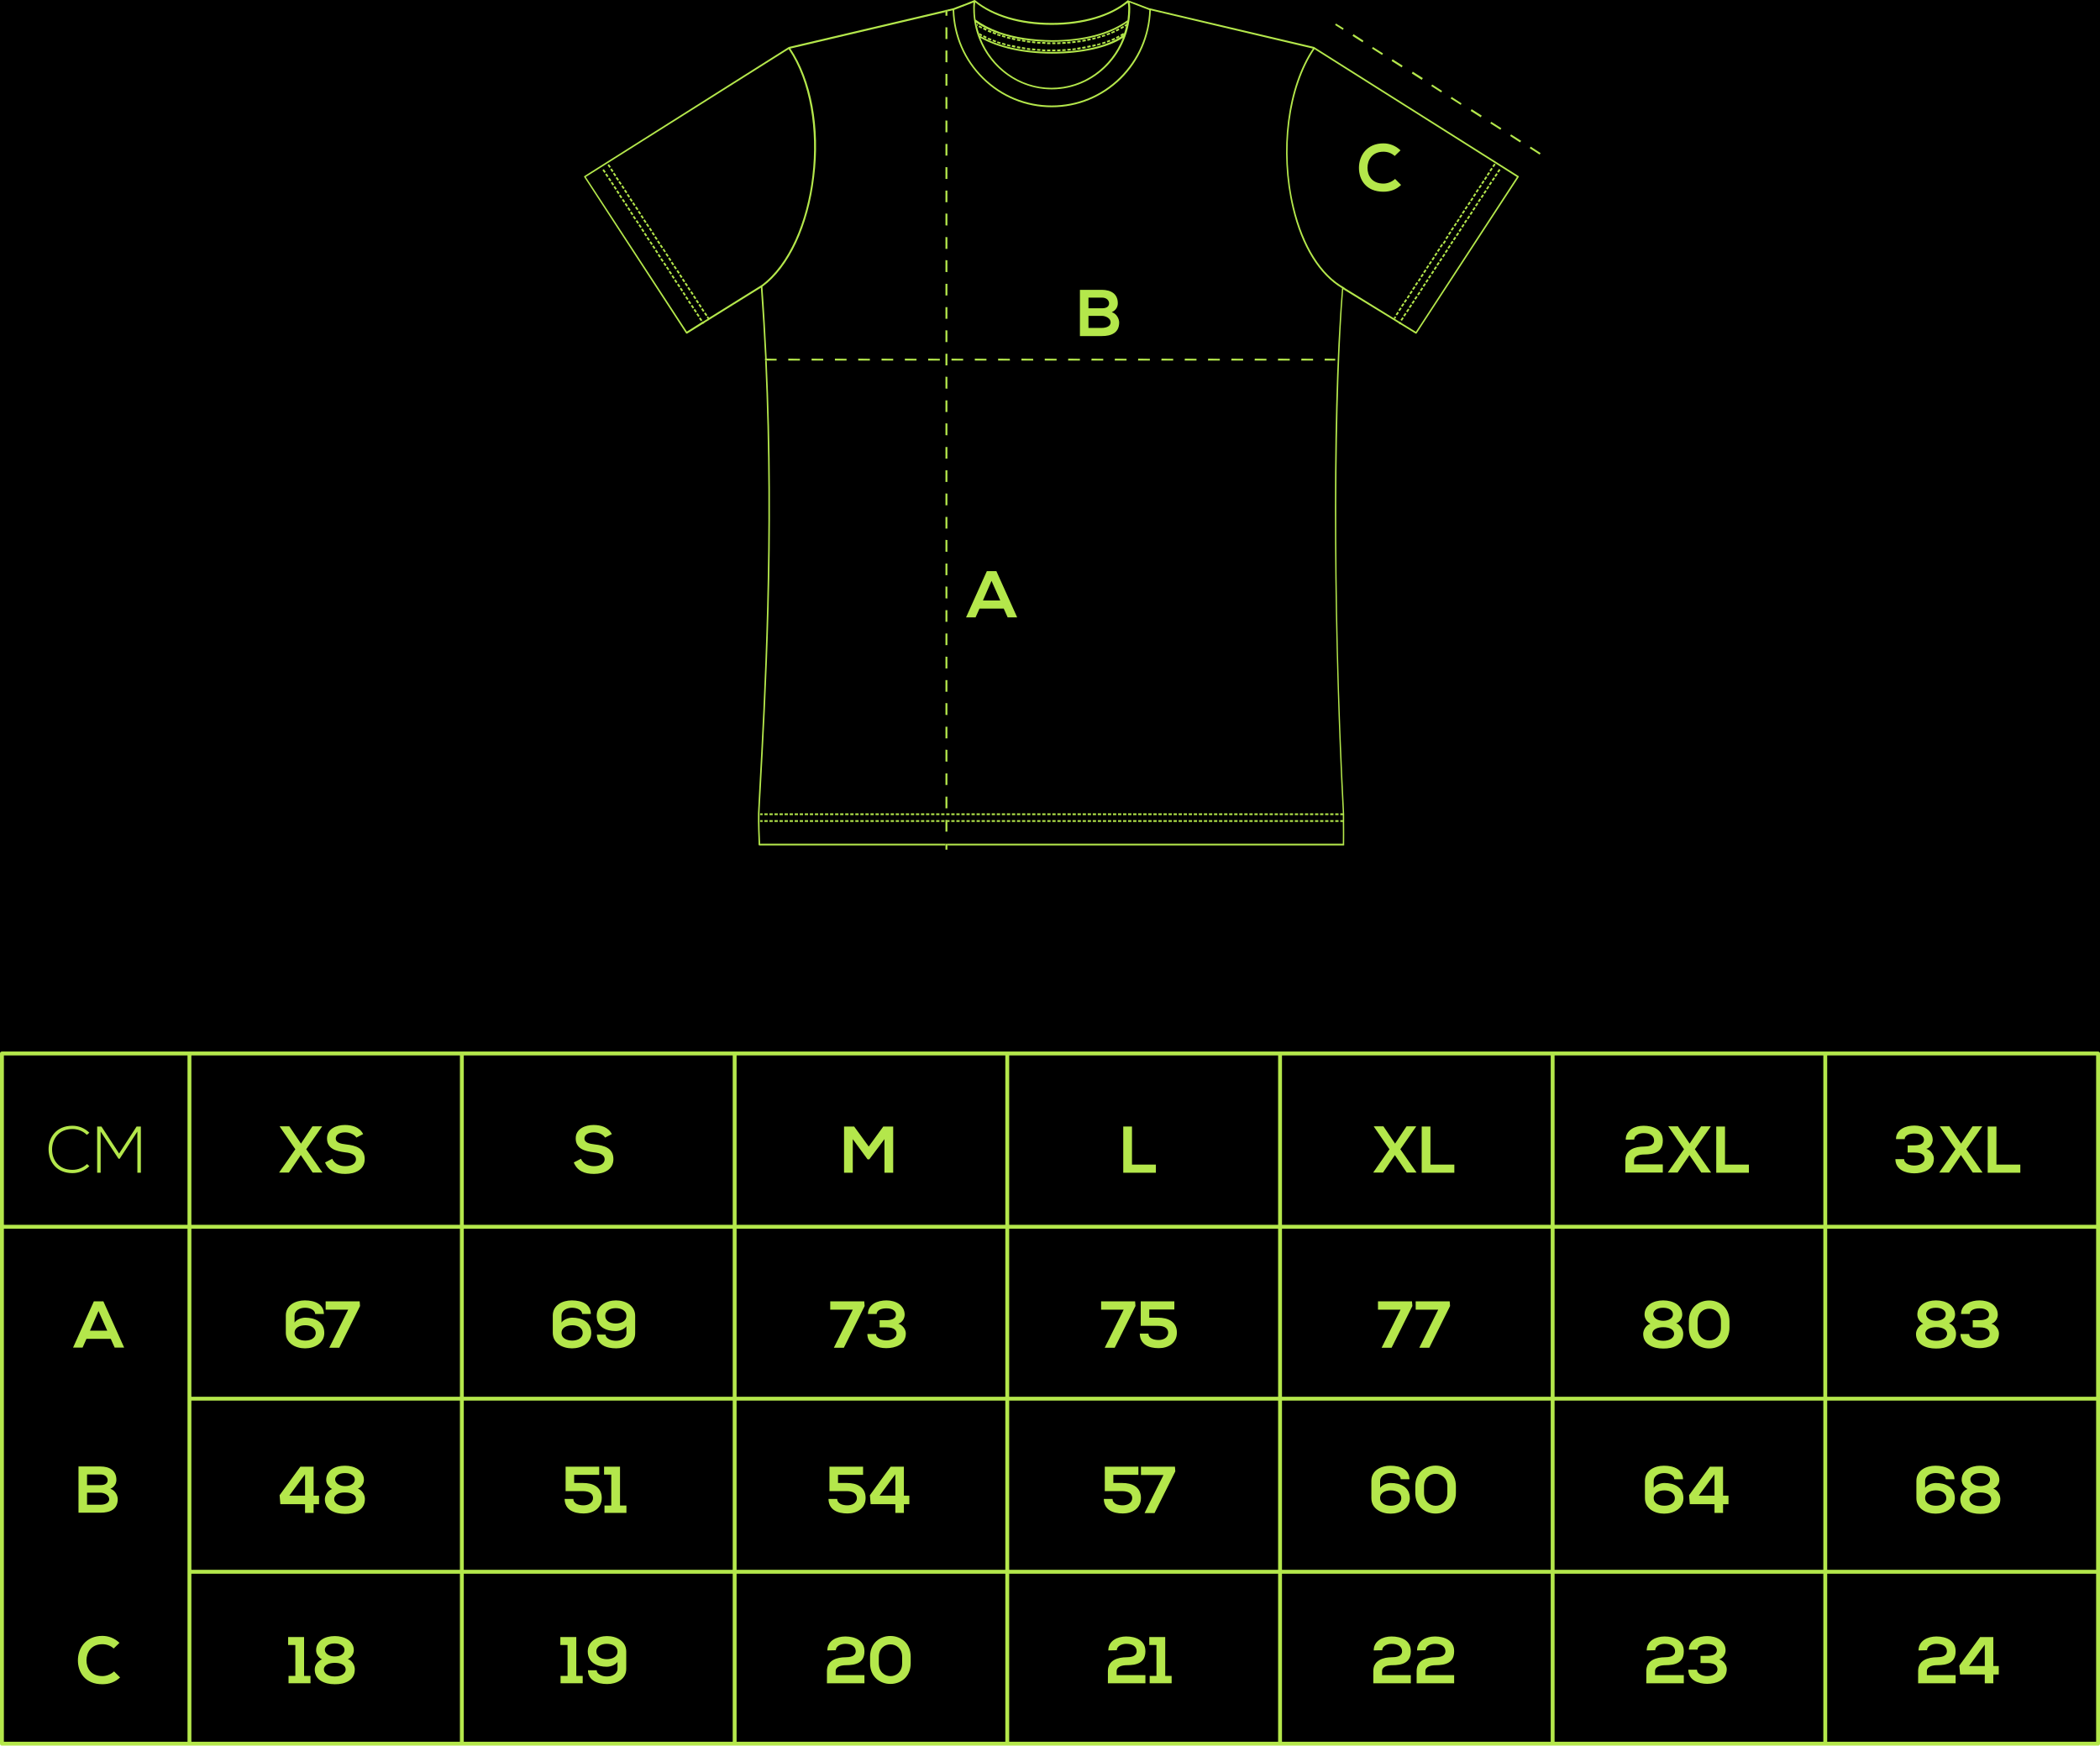 <?xml version="1.0" encoding="utf-8"?>
<!-- Generator: Adobe Illustrator 27.9.2, SVG Export Plug-In . SVG Version: 6.00 Build 0)  -->
<svg version="1.1" id="Layer_1" xmlns="http://www.w3.org/2000/svg" xmlns:xlink="http://www.w3.org/1999/xlink" x="0px" y="0px"
	 viewBox="0 0 1080.8 898.6" style="enable-background:new 0 0 1080.8 898.6;" xml:space="preserve">
<style type="text/css">
	.st0{fill:#B4E74B;}
	.st1{fill:none;stroke:#B4E74B;stroke-miterlimit:10;}
</style>
<rect width="1080.8" height="897.1"/>
<g>
	<path class="st0" d="M44.5,689.2H57l2,4.5h4.9l-10.7-23.8h-4.9l-10.7,23.8h4.9L44.5,689.2z M50.7,674.9l4.5,10.1h-8.9L50.7,674.9z"
		/>
	<path class="st0" d="M157,694.1c4.8,0,9.9-2.6,9.9-7.9c0-5.9-5-7.9-9.8-7.9c-1.9,0-4.4,0.9-5.5,2.5v-3.6c0-2.6,2.7-4,5.4-4
		c2.5,0,5.2,1.1,5.2,3.2h4.5c0-5-4.6-7-9.8-7c-4.9,0-9.8,2.5-9.8,7.8v8.9C147.1,691.5,152.1,694.1,157,694.1z M157.1,682.2
		c3,0,5.4,1.4,5.4,4c0,2.6-2.6,3.9-5.4,3.9c-2.9,0-5.5-1.3-5.5-3.9C151.5,683.6,154.1,682.2,157.1,682.2z"/>
	<polygon class="st0" points="169.5,693.7 169.5,693.8 174.6,693.8 185.3,672.3 185.1,669.9 167.6,669.9 167.6,674.2 179.2,674.2 	
		"/>
	<path class="st0" d="M294.4,694.1c4.8,0,9.9-2.6,9.9-7.9c0-5.9-5-7.9-9.8-7.9c-1.9,0-4.4,0.9-5.5,2.5v-3.6c0-2.6,2.7-4,5.4-4
		c2.5,0,5.2,1.1,5.2,3.2h4.5c0-5-4.6-7-9.8-7c-4.9,0-9.8,2.5-9.8,7.8v8.9C284.5,691.5,289.5,694.1,294.4,694.1z M294.5,682.2
		c3,0,5.4,1.4,5.4,4c0,2.6-2.6,3.9-5.4,3.9c-2.9,0-5.5-1.3-5.5-3.9C288.9,683.6,291.5,682.2,294.5,682.2z"/>
	<path class="st0" d="M316.9,685.2c1.9,0,4.4-0.9,5.5-2.5v3.6c0,2.5-2.7,3.9-5.4,3.9c-2.5,0-5.3-1.1-5.3-3.2h-4.5
		c0,5.1,4.7,7.1,9.9,7.1c4.9,0,9.8-2.5,9.8-7.8v-8.9c0-5.4-5-8-9.9-8c-4.8,0-9.9,2.6-9.9,7.9C307.1,683.2,312.1,685.2,316.9,685.2z
		 M316.9,673.4c2.9,0,5.5,1.3,5.5,3.9c0.1,2.6-2.5,4-5.5,4s-5.4-1.4-5.4-4C311.5,674.7,314.1,673.4,316.9,673.4z"/>
	<polygon class="st0" points="429.2,693.7 429.2,693.8 434.3,693.8 445,672.3 444.8,669.9 427.3,669.9 427.3,674.2 438.9,674.2 	"/>
	<path class="st0" d="M456.1,690c-1.9,0-5.2-0.8-5.2-3.3h-4.5c0,5.4,5.2,7.3,9.7,7.3c4.6,0,10.1-1.8,10.1-7.6c0-2-1.6-4.3-3.9-5
		c2.1-0.6,3.3-2.8,3.3-4.7c-0.1-5.1-4.9-7.3-9.4-7.3c-4.4,0-9.5,1.9-9.5,7h4.5c0-2.2,2.9-2.9,5-2.9c3.8,0,4.9,1.8,4.9,3.2
		c0,2.3-2.6,2.9-5,2.9h-3.4v3.7l3.6,0c4.3,0,5.1,1.8,5.1,3.2C461.4,689,458.4,690,456.1,690z"/>
	<polygon class="st0" points="568.6,693.7 568.6,693.7 568.6,693.8 573.7,693.8 584.4,672.3 584.2,669.9 566.7,669.9 566.7,674.2 
		578.3,674.2 	"/>
	<path class="st0" d="M596.3,689.8c-2.2,0-5.2-0.7-5.2-3.3h-4.5c0.1,5.6,4.6,7.5,9.8,7.5c4.8,0,9.3-2.6,9.3-8c0-5.6-4.5-7.7-9.6-7.7
		h-4.6v-4.2h12.9v-4.2h-17.3c0,4.3,0,8.3,0,12.6h9c2.4,0,5.1,0.8,5.1,3.5C601.2,688.8,598.5,689.8,596.3,689.8z"/>
	<path class="st0" d="M986.1,686.5c-0.1,5.6,5.1,7.7,10.3,7.7c5.3,0.1,10.4-2.1,10.3-7.7c0-1.8-1.1-4.3-3.6-5.3
		c2.2-0.9,3.1-2.9,3.1-4.5c0-4.8-4.7-7.3-9.8-7.3c-5.2,0-9.6,2.5-9.6,7.3c0,1.8,1,3.6,3,4.7C987.4,682.4,986.2,684.7,986.1,686.5z
		 M996.3,673.2c3.1,0,5.2,1.4,5.1,3.4c0,2-2.2,3.3-5,3.3c-2.6,0-4.9-1.2-5.1-3.3C991.2,674.9,992.9,673.2,996.3,673.2z M996.5,683.2
		c3,0,5.6,1.1,5.6,3.4c0,1.9-2,3.6-5.6,3.6c-3.7,0-5.6-1.8-5.6-3.6C990.9,684.2,993.7,683.2,996.5,683.2z"/>
	<path class="st0" d="M1018.7,690c-1.9,0-5.2-0.8-5.2-3.3h-4.5c0,5.4,5.2,7.3,9.7,7.3c4.6,0,10.1-1.8,10.1-7.6c0-2-1.6-4.3-3.9-5
		c2.1-0.6,3.3-2.8,3.3-4.7c-0.1-5.1-4.9-7.3-9.4-7.3c-4.4,0-9.5,1.9-9.5,7h4.5c0-2.2,2.9-2.9,5-2.9c3.8,0,4.9,1.8,4.9,3.2
		c0,2.3-2.6,2.9-5,2.9h-3.4v3.7l3.6,0c4.3,0,5.1,1.8,5.1,3.2C1024,689,1021,690,1018.7,690z"/>
	<polygon class="st0" points="154.8,594.6 160.9,603.6 165.9,603.6 165.9,603.5 157.6,591.6 165.7,580 165.7,579.8 160.8,579.8 
		154.9,588.7 148.9,579.8 144,579.8 144,580 152,591.6 143.7,603.5 143.7,603.6 148.7,603.6 	"/>
	<path class="st0" d="M177.7,600.3c-2.9,0-5.6-1.2-6.7-3.8l-3.7,1.9c1.8,4.4,5.5,5.9,10.4,5.9c5.3,0,10-2.3,10-7.6
		c0-5.7-4.6-7-9.6-7.6c-2.8-0.3-5.3-0.9-5.3-3c0-1.8,1.6-3.2,4.9-3.2c2.6,0,4.9,1.3,5.7,2.7l3.5-1.8c-1.8-3.6-5.7-4.7-9.4-4.7
		c-4.4,0-9.2,2-9.2,6.9c0,5.3,4.5,6.6,9.4,7.2c3.2,0.3,5.5,1.3,5.5,3.5C183.2,599.3,180.5,600.3,177.7,600.3z"/>
	<path class="st0" d="M37.3,603.9c3.1,0,6.3-1.2,8.7-3.6l-1.2-1.1c-2.1,2-4.8,3-7.5,3c-6.9,0-10.4-4.8-10.5-10.4
		c0-5.7,3.6-10.6,10.5-10.6c2.7,0,5.4,1,7.4,3l1.3-1.1c-2.4-2.4-5.6-3.6-8.7-3.6c-8.2,0-12.4,5.9-12.3,12.3
		C25.1,598.3,29.3,603.9,37.3,603.9z"/>
	<path class="st0" d="M51.8,582.5l9.2,14h0.6l9.1-14v21.2h1.8v-23.8h-2.2l-9,13.9l-9.1-13.9c-0.9,0-1.3,0-2.2,0v23.8h1.8V582.5z"/>
	<path class="st0" d="M305.7,600.3c-2.9,0-5.6-1.2-6.7-3.8l-3.7,1.9c1.8,4.4,5.5,5.9,10.4,5.9c5.3,0,10-2.3,10-7.6
		c0-5.7-4.6-7-9.6-7.6c-2.8-0.3-5.3-0.9-5.3-3c0-1.8,1.6-3.2,4.9-3.2c2.6,0,4.9,1.3,5.7,2.7l3.5-1.8c-1.8-3.6-5.7-4.7-9.4-4.7
		c-4.4,0-9.2,2-9.2,6.9c0,5.3,4.5,6.6,9.4,7.2c3.1,0.3,5.5,1.3,5.5,3.5C311.2,599.3,308.5,600.3,305.7,600.3z"/>
	<polygon class="st0" points="438.9,586.4 446.5,596.8 447.4,596.8 455.2,586.4 455.2,603.7 459.7,603.7 459.7,579.9 454.6,579.9 
		447.1,590.2 439.6,579.9 434.4,579.9 434.4,603.7 438.9,603.7 	"/>
	<polygon class="st0" points="594.9,599.5 582.6,599.5 582.6,579.9 578.1,579.9 578.1,603.7 594.9,603.7 	"/>
	<path class="st0" d="M985.2,600c-1.9,0-5.2-0.8-5.2-3.3h-4.5c0,5.4,5.2,7.3,9.7,7.3c4.6,0,10.1-1.8,10.1-7.6c0-2-1.6-4.3-3.9-5
		c2.1-0.6,3.3-2.8,3.3-4.7c-0.1-5.1-4.9-7.3-9.4-7.3c-4.4,0-9.5,1.9-9.5,7h4.5c0-2.2,2.9-2.9,5-2.9c3.8,0,4.9,1.8,4.9,3.2
		c0,2.3-2.6,2.9-5,2.9h-3.4v3.7l3.6,0c4.3,0,5.1,1.8,5.1,3.2C990.5,599,987.5,600,985.2,600z"/>
	<polygon class="st0" points="1009.2,594.6 1015.3,603.6 1020.3,603.6 1020.3,603.5 1012,591.6 1020.1,580 1020.1,579.8 
		1015.2,579.8 1009.3,588.7 1003.3,579.8 998.4,579.8 998.4,580 1006.4,591.6 998.1,603.5 998.1,603.6 1003.1,603.6 	"/>
	<polygon class="st0" points="1039.8,599.5 1027.5,599.5 1027.5,579.9 1023,579.9 1023,603.7 1039.8,603.7 	"/>
	<path class="st0" d="M157,774.3v4.5h4.4v-4.5h2.8v-4.4h-2.8V755l-6.8,0l-10.7,14.7l0.4,4.6H157z M157,758.9v11h-8.1L157,758.9z"/>
	<path class="st0" d="M167.2,771.6c-0.1,5.6,5.1,7.7,10.3,7.7c5.3,0.1,10.4-2.1,10.3-7.7c0-1.8-1.1-4.3-3.6-5.3
		c2.2-0.9,3.1-2.9,3.1-4.5c0-4.8-4.7-7.3-9.8-7.3c-5.2,0-9.6,2.5-9.6,7.3c0,1.8,1,3.6,3,4.7C168.5,767.5,167.3,769.7,167.2,771.6z
		 M177.5,758.3c3.1,0,5.2,1.4,5.1,3.4c0,2-2.2,3.3-5,3.3c-2.6,0-5-1.3-5.1-3.3C172.4,760,174.1,758.3,177.5,758.3z M177.6,768.3
		c3,0,5.6,1.1,5.6,3.4c0,1.9-2,3.6-5.6,3.6c-3.7,0-5.6-1.8-5.6-3.6C172,769.3,174.8,768.2,177.6,768.3z"/>
	<path class="st0" d="M300.3,774.9c-2.2,0-5.2-0.7-5.2-3.3h-4.5c0.1,5.6,4.6,7.5,9.8,7.5c4.8,0,9.3-2.6,9.3-8c0-5.6-4.5-7.7-9.6-7.7
		h-4.6v-4.2h12.8v0h0.1V755h-17.3c0,4.3,0,8.3,0,12.6h9c2.4,0,5.1,0.8,5.1,3.5C305.2,773.9,302.5,774.9,300.3,774.9z"/>
	<polygon class="st0" points="314.6,775 311.1,775 311.1,778.8 322.4,778.8 322.4,775 319.1,775 319.1,755 310.9,755 310.9,759.1 
		314.6,759.1 	"/>
	<path class="st0" d="M436.1,774.9c-2.2,0-5.2-0.7-5.2-3.3h-4.5c0.1,5.6,4.6,7.5,9.8,7.5c4.8,0,9.3-2.6,9.3-8c0-5.6-4.5-7.7-9.6-7.7
		h-4.6v-4.2h12.9l0-4.2h-17.3c0,4.3,0,8.3,0,12.6h9c2.4,0,5.1,0.8,5.1,3.5C441,773.9,438.3,774.9,436.1,774.9z"/>
	<path class="st0" d="M460.8,774.3v4.5h4.4v-4.5h2.8v-4.4h-2.8V755l-6.8,0l-10.7,14.7l0.4,4.6H460.8z M460.8,758.9v11h-8.1
		L460.8,758.9z"/>
	<path class="st0" d="M577.8,774.9c-2.2,0-5.2-0.7-5.2-3.3h-4.5c0.1,5.6,4.6,7.5,9.8,7.5c4.8,0,9.3-2.6,9.3-8c0-5.6-4.5-7.7-9.6-7.7
		H573v-4.2h12.9V755h-17.3c0,4.3,0,8.3,0,12.6h9c2.4,0,5.1,0.8,5.1,3.5C582.7,773.9,580,774.9,577.8,774.9z"/>
	<polygon class="st0" points="589.1,778.8 589.1,778.8 589.1,778.9 594.2,778.9 604.9,757.4 604.7,755 587.2,755 587.2,759.3 
		598.8,759.3 	"/>
	<path class="st0" d="M996.2,779.2c4.8,0,9.9-2.6,9.9-7.9c0-5.9-5-7.9-9.8-7.9c-1.9,0-4.4,0.9-5.5,2.5v-3.6c0-2.6,2.7-4,5.4-4
		c2.5,0,5.2,1.1,5.2,3.2h4.5c0-5-4.6-7-9.8-7c-4.9,0-9.8,2.5-9.8,7.8v8.9C986.3,776.6,991.3,779.2,996.2,779.2z M996.3,767.2
		c3,0,5.4,1.4,5.4,4c0,2.7-2.6,3.9-5.4,3.9c-2.9,0-5.5-1.3-5.5-3.9C990.7,768.6,993.3,767.2,996.3,767.2z"/>
	<path class="st0" d="M1008.9,771.6c-0.1,5.6,5.1,7.7,10.3,7.7c5.3,0.1,10.4-2.1,10.3-7.7c0-1.8-1.1-4.3-3.6-5.3
		c2.2-0.9,3.1-2.9,3.1-4.5c0-4.8-4.7-7.3-9.8-7.3c-5.2,0-9.6,2.5-9.6,7.3c0,1.8,1,3.6,3,4.7C1010.1,767.5,1009,769.7,1008.9,771.6z
		 M1019.1,758.3c3.1,0,5.2,1.4,5.1,3.4c0,2-2.2,3.3-5,3.3c-2.6,0-5-1.3-5.1-3.3C1014,760,1015.7,758.3,1019.1,758.3z M1019.2,768.3
		c3,0,5.6,1.1,5.6,3.4c0,1.9-2,3.6-5.6,3.6c-3.7,0-5.6-1.8-5.6-3.6C1013.7,769.3,1016.4,768.2,1019.2,768.3z"/>
	<polygon class="st0" points="152,862.7 148.5,862.7 148.5,866.5 159.8,866.5 159.8,862.7 156.5,862.7 156.5,842.7 148.3,842.7 
		148.3,846.8 152,846.8 	"/>
	<path class="st0" d="M162,859.3c-0.1,5.6,5.1,7.7,10.3,7.7c5.3,0.1,10.4-2.1,10.3-7.7c0-1.8-1.1-4.3-3.6-5.3
		c2.2-0.9,3.1-2.9,3.1-4.5c0-4.8-4.7-7.3-9.8-7.3c-5.2,0-9.6,2.5-9.6,7.3c0,1.8,1,3.6,3,4.7C163.2,855.2,162,857.5,162,859.3z
		 M172.2,846c3.1,0,5.2,1.4,5.1,3.4c0,2-2.2,3.3-5,3.3c-2.6,0-5-1.3-5.1-3.3C167.1,847.7,168.8,846,172.2,846z M172.3,856
		c3,0,5.6,1.1,5.6,3.4c0,1.9-2,3.6-5.6,3.6c-3.7,0-5.6-1.8-5.6-3.6C166.7,857,169.5,856,172.3,856z"/>
	<polygon class="st0" points="292.1,862.7 288.5,862.7 288.5,866.5 299.9,866.5 299.9,862.7 296.6,862.7 296.6,842.7 288.4,842.7 
		288.4,846.8 292.1,846.8 	"/>
	<path class="st0" d="M312.3,858c1.9,0,4.4-0.9,5.5-2.5v3.6c0,2.5-2.7,3.9-5.4,3.9c-2.5,0-5.3-1.1-5.3-3.2h-4.5
		c0,5.1,4.7,7.1,9.9,7.1c4.9,0,9.8-2.5,9.8-7.8v-8.9c0-5.4-5-8-9.9-8c-4.8,0-9.9,2.6-9.9,7.9C302.5,856,307.5,858,312.3,858z
		 M312.3,846.2c2.9,0,5.5,1.3,5.5,3.9c0.1,2.6-2.5,4-5.5,4s-5.4-1.4-5.4-4S309.5,846.2,312.3,846.2z"/>
	<path class="st0" d="M444.9,862.3h-14.8v-2c0-2.6,3.2-3.1,5.2-3.1c5,0,9.6-1.1,9.6-7.2c0-5.7-5.1-7.6-9.9-7.6
		c-4.4,0-9.2,2.2-9.2,7.2l4.4-0.1c0-2.1,2.5-3.3,4.8-3.3c3.1,0,5.4,1.2,5.4,3.8c0,2.8-3.3,3.1-5.1,3.1c-4.7,0-9.7,1.6-9.7,7.1
		c0,2.1,0,4.2,0,6.3h19.3V862.3z"/>
	<path class="st0" d="M468.7,856.2v-3.4c0-14.2-20.9-14.2-20.9,0v3.4C447.8,870.4,468.7,870.4,468.7,856.2z M452.3,852.9
		c0-8.6,12-8.5,12,0v3.4c0,8.7-12,8.7-12,0V852.9z"/>
	<path class="st0" d="M589.5,862.3h-14.8v-2c0-2.6,3.2-3.1,5.2-3.1c5,0,9.6-1.1,9.6-7.2c0-5.7-5.1-7.6-9.9-7.6
		c-4.4,0-9.2,2.2-9.2,7.2l4.4-0.1c0-2.1,2.5-3.3,4.8-3.3c3.1,0,5.4,1.2,5.4,3.8c0,2.8-3.3,3.1-5.1,3.1c-4.7,0-9.7,1.6-9.7,7.1
		c0,2.1,0,4.2,0,6.3h19.3V862.3z"/>
	<polygon class="st0" points="595.2,862.7 591.7,862.7 591.7,866.5 603,866.5 603,862.7 599.7,862.7 599.7,842.7 591.5,842.7 
		591.5,846.8 595.2,846.8 	"/>
	<polygon class="st0" points="711.1,693.7 711.1,693.7 711.1,693.8 716.2,693.8 726.9,672.3 726.7,669.9 709.2,669.9 709.2,674.2 
		720.8,674.2 	"/>
	<polygon class="st0" points="730.5,693.7 730.5,693.8 735.6,693.8 746.3,672.3 746.1,669.9 728.6,669.9 728.6,674.2 740.2,674.2 	
		"/>
	<polygon class="st0" points="717.9,594.6 724,603.6 729,603.6 729,603.5 720.7,591.6 728.8,580 728.8,579.8 723.9,579.8 718,588.7 
		712,579.8 707.1,579.8 707.1,580 715.1,591.6 706.8,603.5 706.8,603.6 711.8,603.6 	"/>
	<polygon class="st0" points="748.5,599.5 736.2,599.5 736.2,579.9 731.7,579.9 731.7,603.7 748.5,603.7 	"/>
	<path class="st0" d="M715.7,779.2c4.8,0,9.9-2.6,9.9-7.9c0-5.9-5-7.9-9.8-7.9c-1.9,0-4.4,0.9-5.5,2.5v-3.6c0-2.6,2.7-4,5.4-4
		c2.5,0,5.2,1.1,5.2,3.2h4.5c0-5-4.6-7-9.8-7c-4.9,0-9.8,2.5-9.8,7.8v8.9C705.8,776.6,710.8,779.2,715.7,779.2z M715.8,767.2
		c3,0,5.4,1.4,5.4,4c0,2.7-2.6,3.9-5.4,3.9c-2.9,0-5.5-1.3-5.5-3.9C710.2,768.6,712.8,767.2,715.8,767.2z"/>
	<path class="st0" d="M749.3,768.5v-3.4c0-14.2-20.9-14.2-20.9,0v3.4C728.4,782.7,749.3,782.7,749.3,768.5z M732.9,765.1
		c0-8.6,12-8.5,12,0v3.5c0,8.7-12,8.7-12,0V765.1z"/>
	<path class="st0" d="M726.1,862.3h-14.8v-2c0-2.6,3.2-3.1,5.2-3.1c5,0,9.6-1.1,9.6-7.2c0-5.7-5.1-7.6-9.9-7.6
		c-4.4,0-9.2,2.2-9.2,7.2l4.4-0.1c0-2.1,2.5-3.3,4.8-3.3c3.1,0,5.4,1.2,5.4,3.8c0,2.8-3.3,3.1-5.1,3.1c-4.7,0-9.7,1.6-9.7,7.1
		c0,2.1,0,4.2,0,6.3h19.3V862.3z"/>
	<path class="st0" d="M748.4,862.3h-14.8v-2c0-2.6,3.2-3.1,5.2-3.1c5,0,9.6-1.1,9.6-7.2c0-5.7-5.1-7.6-9.9-7.6
		c-4.4,0-9.2,2.2-9.2,7.2l4.4-0.1c0-2.1,2.5-3.3,4.8-3.3c3.1,0,5.4,1.2,5.4,3.8c0,2.8-3.3,3.1-5.1,3.1c-4.7,0-9.7,1.6-9.7,7.1
		c0,2.1,0,4.2,0,6.3h19.3V862.3z"/>
	<path class="st0" d="M845.7,686.5c-0.1,5.6,5.1,7.7,10.3,7.7c5.3,0.1,10.4-2.1,10.3-7.7c0-1.8-1.1-4.3-3.6-5.3
		c2.2-0.9,3.1-2.9,3.1-4.5c0-4.8-4.7-7.3-9.8-7.3c-5.2,0-9.6,2.5-9.6,7.3c0,1.8,1,3.6,3,4.7C846.9,682.4,845.8,684.7,845.7,686.5z
		 M855.9,673.2c3.1,0,5.2,1.4,5.1,3.4c0,2-2.2,3.3-5,3.3c-2.6,0-4.9-1.2-5.1-3.3C850.8,674.9,852.5,673.2,855.9,673.2z M856,683.2
		c3,0,5.6,1.1,5.6,3.4c0,1.9-2,3.6-5.6,3.6c-3.7,0-5.6-1.8-5.6-3.6C850.5,684.2,853.2,683.2,856,683.2z"/>
	<path class="st0" d="M890.1,683.5v-3.4c0-14.2-20.9-14.2-20.9,0v3.4C869.2,697.7,890.1,697.7,890.1,683.5z M873.7,680.1
		c0-8.6,12-8.5,12,0v3.4c0,8.7-12,8.7-12,0V680.1z"/>
	<path class="st0" d="M855.8,599.4H841v-2c0-2.6,3.2-3.1,5.2-3.1c5,0,9.6-1.1,9.6-7.2c0-5.7-5.1-7.6-9.9-7.6c-4.4,0-9.2,2.2-9.2,7.2
		l4.4-0.1c0-2.1,2.4-3.3,4.8-3.3c3.1,0,5.4,1.2,5.4,3.8c0,2.8-3.3,3.1-5.1,3.1c-4.7,0-9.7,1.6-9.7,7.1c0,2.1,0,4.2,0,6.3h19.3V599.4
		z"/>
	<polygon class="st0" points="869.5,594.6 875.6,603.6 880.6,603.6 880.6,603.5 872.3,591.6 880.4,580 880.4,579.8 875.5,579.8 
		869.6,588.7 863.6,579.8 858.7,579.8 858.7,580 866.7,591.6 858.4,603.5 858.4,603.6 863.4,603.6 	"/>
	<polygon class="st0" points="900.1,599.5 887.8,599.5 887.8,579.9 883.3,579.9 883.3,603.7 900.1,603.7 	"/>
	<path class="st0" d="M856.5,779.2c4.8,0,9.9-2.6,9.9-7.9c0-5.9-5-7.9-9.8-7.9c-1.9,0-4.4,0.9-5.5,2.5v-3.6c0-2.6,2.7-4,5.4-4
		c2.5,0,5.2,1.1,5.2,3.2h4.5c0-5-4.6-7-9.8-7c-4.9,0-9.8,2.5-9.8,7.8v8.9C846.6,776.6,851.6,779.2,856.5,779.2z M856.6,767.2
		c3,0,5.4,1.4,5.4,4c0,2.7-2.6,3.9-5.4,3.9c-2.9,0-5.5-1.3-5.5-3.9C851,768.6,853.6,767.2,856.6,767.2z"/>
	<path class="st0" d="M882.4,774.3v4.5h4.4v-4.5h2.8v-4.4h-2.8V755l-6.8,0l-10.7,14.7l0.4,4.6H882.4z M882.4,758.9v11h-8.1
		L882.4,758.9z"/>
	<path class="st0" d="M866.6,862.3h-14.8v-2c0-2.6,3.2-3.1,5.2-3.1c5,0,9.6-1.1,9.6-7.2c0-5.7-5.1-7.6-9.9-7.6
		c-4.4,0-9.2,2.2-9.2,7.2l4.4-0.1c0-2.1,2.5-3.3,4.8-3.3c3.1,0,5.4,1.2,5.4,3.8c0,2.8-3.3,3.1-5.1,3.1c-4.7,0-9.7,1.6-9.7,7.1
		c0,2.1,0,4.2,0,6.3h19.3V862.3z"/>
	<path class="st0" d="M878.6,862.8c-1.9,0-5.2-0.8-5.2-3.3h-4.5c0,5.4,5.2,7.3,9.7,7.3c4.6,0,10.1-1.8,10.1-7.6c0-2-1.6-4.3-3.9-5
		c2.1-0.6,3.3-2.8,3.3-4.7c-0.1-5.1-4.9-7.3-9.4-7.3c-4.4,0-9.5,1.9-9.5,7h4.5c0-2.2,2.9-2.9,5-2.9c3.8,0,4.9,1.8,4.9,3.2
		c0,2.3-2.6,2.9-5,2.9h-3.4v3.7l3.6,0c4.3,0,5.1,1.8,5.1,3.2C883.9,861.8,880.9,862.8,878.6,862.8z"/>
	<path class="st0" d="M1006.5,862.3h-14.8v-2c0-2.6,3.2-3.1,5.2-3.1c5,0,9.6-1.1,9.6-7.2c0-5.7-5.1-7.6-9.9-7.6
		c-4.4,0-9.2,2.2-9.2,7.2l4.4-0.1c0-2.1,2.5-3.3,4.8-3.3c3.1,0,5.4,1.2,5.4,3.8c0,2.8-3.3,3.1-5.1,3.1c-4.7,0-9.7,1.6-9.7,7.1
		c0,2.1,0,4.2,0,6.3h19.3V862.3z"/>
	<path class="st0" d="M1021.5,862v4.5h4.4V862h2.8v-4.4h-2.8v-14.9l-6.8,0l-10.7,14.7l0.4,4.6H1021.5z M1021.5,846.6v11h-8.1
		L1021.5,846.6z"/>
	<path class="st0" d="M59.9,761.8c0-4.8-3.5-6.9-8.2-6.9c-3.8,0-7.6,0-11.3,0v23.8c3.8,0,7.5,0,11.3,0c4.9,0,8.9-1.7,8.9-7
		c0-1.5-1-4.4-3.8-5.3C59,765.4,59.9,763.6,59.9,761.8z M44.8,759h6.9c2.8,0,3.7,1.8,3.7,2.9c0,1.4-0.9,2.6-3.7,2.6h-6.9V759z
		 M51.7,774.6h-6.9v-6.2h6.9c1.9,0,4.5,1.2,4.5,3.3C56.2,774,53.5,774.6,51.7,774.6z"/>
	<path class="st0" d="M52.7,862.8c-5.9,0-8.2-4.1-8.2-8.1s2.4-8.3,8.2-8.3c2.1,0,4.2,0.7,5.8,2.2l3-2.9c-2.5-2.4-5.6-3.6-8.8-3.6
		c-8.6,0-12.6,6.4-12.6,12.6S43.8,867,52.7,867c3.5,0,6.6-1.1,9.1-3.5l-3.1-3.1C57.1,861.9,54.8,862.8,52.7,862.8z"/>
	<path class="st1" d="M1079.8,541.8H98.3h-0.8H1c-0.3,0-0.5,0.2-0.5,0.5v355.3c0,0.3,0.2,0.5,0.5,0.5h96.5h1.3h981
		c0.3,0,0.5-0.2,0.5-0.5V542.3C1080.3,542,1080.1,541.8,1079.8,541.8z M97,631H2.4v1H97v265.1H1.5V542.8H97V631z M237.2,897.1H98.8
		H98v-87.5h139.2V897.1z M237.2,808.6H98v-88.1h139.2V808.6z M237.2,719.5H98V632h139.2V719.5z M237.2,631H98v-88.2h0.3h138.9V631z
		 M377.6,897.1H238.2v-87.5h139.4V897.1z M377.6,808.6H238.2v-88.1h139.4V808.6z M377.6,719.5H238.2V632h139.4V719.5z M377.6,631
		H238.2v-88.2h139.4V631z M517.9,897.1H378.6v-87.5h139.3V897.1z M517.9,808.6H378.6v-88.1h139.3V808.6z M517.9,719.5H378.6V632
		h139.3V719.5z M517.9,631H378.6v-88.2h139.3V631z M658.3,897.1H518.9v-87.5h139.4V897.1z M658.3,808.6H518.9v-88.1h139.4V808.6z
		 M658.3,719.5H518.9V632h139.4V719.5z M658.3,631H518.9v-88.2h139.4V631z M798.6,897.1H659.3v-87.5h139.3V897.1z M798.6,808.6
		H659.3v-88.1h139.3V808.6z M798.6,719.5H659.3V632h139.3V719.5z M798.6,631H659.3v-88.2h139.3V631z M938.9,897.1H799.6v-87.5h139.3
		V897.1z M938.9,808.6H799.6v-88.1h139.3V808.6z M938.9,719.5H799.6V632h139.3V719.5z M938.9,631H799.6v-88.2h139.3V631z
		 M1079.3,897.1H939.9v-87.5h139.4V897.1z M1079.3,808.6H939.9v-88.1h139.4V808.6z M1079.3,719.5H939.9V632h139.4V719.5z
		 M1079.3,631H939.9v-88.2h139.4V631z"/>
	<path class="st0" d="M504.1,313.3h12.5l2,4.5h4.9L512.8,294h-4.9l-10.7,23.8h4.9L504.1,313.3z M510.3,299l4.5,10.1h-8.9L510.3,299z
		"/>
	<path class="st0" d="M576,166c0-1.5-1-4.4-3.8-5.3c2.2-1,3.1-2.8,3.1-4.6c0-4.8-3.5-6.9-8.2-6.9c-3.8,0-7.6,0-11.3,0V173
		c3.8,0,7.5,0,11.3,0C572,173,576,171.3,576,166z M560.2,153.2h6.9c2.8,0,3.7,1.8,3.7,2.9c0,1.4-0.9,2.6-3.7,2.6h-6.9V153.2z
		 M560.2,162.6h6.9c1.9,0,4.5,1.2,4.5,3.3c0,2.3-2.7,2.9-4.5,2.9h-6.9V162.6z"/>
	<path class="st0" d="M712,98.7c3.5,0,6.6-1.1,9.1-3.5l-3.1-3.1c-1.6,1.5-3.9,2.4-6,2.4c-5.9,0-8.2-4.1-8.2-8.1s2.4-8.3,8.2-8.3
		c2.1,0,4.2,0.7,5.8,2.2l3-2.9c-2.5-2.4-5.6-3.6-8.8-3.6c-8.6,0-12.6,6.4-12.6,12.6C699.4,92.6,703.1,98.7,712,98.7z"/>
	<path class="st0" d="M353.1,171.6c0.1,0.2,0.4,0.2,0.6,0.1l8-5l0.1,0.1l0.7-0.5l0-0.1l29.1-18.1c0.9,12.3,1.6,24.4,2.2,36.5l0.8,0
		c-0.6-12.2-1.3-24.6-2.2-37c13.6-10,23.6-31.2,26.6-56.5c3.2-25.4-1.4-50-12.2-66.1l79.9-18.8v-1l-80.8,19c0,0.1-0.1,0.1-0.1,0.1
		l-105,66.3c-0.1,0.1-0.2,0.2-0.2,0.3c0,0.1,0,0.2,0.1,0.3L353.1,171.6z M405.9,25.3c22.5,33.4,14.8,99.9-14,121.5
		c-0.1,0-0.2,0-0.2,0.1l-26.8,16.7l-0.5-0.8l-0.7,0.5l0.5,0.8l-2.3,1.4l-0.1-0.1l-0.7,0.5l0,0l-7.6,4.8l-52-79.6L405.9,25.3z"/>
	<path class="st0" d="M487.6,5.9l2.7-0.6c0.4,13.4,5.8,25.8,15.3,35.2c9.6,9.5,22.3,14.7,35.7,14.7s26-5.2,35.6-14.6
		c9.5-9.4,14.9-21.9,15.4-35.3L675.7,25c-13.3,19.8-17.4,52.6-10.5,82c4.7,19.8,13.7,34.4,25.5,41.4c-5.9,69.9-3.9,188.9,0.4,270.3
		h-1.3v0.9h1.3c0,0.7,0,1.6,0,2.6h-1.3v0.9h1.3c0,0.2,0,0.3,0,0.5c0,3.6,0.1,8.1,0,10.7H391.2v-0.8c-0.2-3.3-0.4-9-0.3-14.8
		c0.1-3.6,0.4-7.5,0.6-11.6c2.6-47.5,7.3-130.8,3.1-221.5h-0.8c4.2,90.6-0.5,174-3.1,221.5c-0.2,4.1-0.4,8-0.6,11.6
		c-0.1,5.8,0.2,11.5,0.3,14.9v1.2c0,0.2,0.2,0.4,0.4,0.4h95.8v-0.8h1v0.8h203.9c0.3,0,0.5-0.2,0.3-0.5c0.1-2.5,0-7.3,0-11.2
		c0-1.8,0-3.3,0-4.4c-6.1-115.6-4.5-220.8-0.5-270.2l28.6,17.5l0,0.1l0.7,0.5l0.1-0.1l7.8,4.8c0.2,0.1,0.5,0.1,0.6-0.1l52.5-80.4
		c0.1-0.1,0.1-0.2,0.1-0.3c0-0.1-0.1-0.2-0.2-0.3l-105-66.3c0-0.1-0.1-0.1-0.1-0.1l-85-20l-3.5-1.3l0,0l-0.5-0.2
		c-1.8-0.7-2.6-1-3.4-1.3c-0.7-0.2-1.5-0.5-3.3-1.2l-0.2-0.1l-0.2,0.1c-8.6,7.4-22.8,11.6-38.9,11.6c0,0-0.1,0-0.2,0
		c-16.2,0-30.1-4.2-39.2-11.6L501.8,0l-0.3,0.1c-0.1,0-0.2-0.1-0.2,0l-3.9,1.6l-5.1,1.9l0,0l-1.5,0.6L487,5.1h0.6V5.9z M676.5,25.3
		l104.2,65.8l-52,79.7l-7.5-4.6l0-0.1l-0.7-0.5l-0.1,0.1L692,148.2l0-0.1c-12-6.6-21.2-21.3-26-41.3C659,77.6,663.3,45,676.5,25.3z
		 M501.9,1.2c9.2,7.4,23.2,11.6,39.3,11.6c0,0,0.1,0,0.2,0c16,0,30.1-4.2,39-11.4c0.2,0.8,0.3,1.8,0.3,2.9c0,2.1-0.2,4.1-0.4,6.1
		c-8.7,6.5-22.7,10.3-38.7,10.3c0,0,0,0-0.1,0c-9.9-0.1-19.3-1.5-27.1-4.2c-0.1,0-0.1,0-0.2-0.1c-0.1,0-0.2-0.1-0.2-0.1
		c-4.5-1.6-8.5-3.7-11.9-6.2c-0.3-1.9-0.4-3.9-0.4-5.9C501.7,3.3,501.8,2.2,501.9,1.2z M541.5,26.7h-0.3c-14.7,0-27.8-3-37-8.4
		c0-0.1,0-0.1-0.1-0.2c0,0-0.1-0.1-0.1-0.1c-0.1-0.2-0.1-0.4-0.2-0.6l0.1-0.1c-0.4-1.1-0.8-2.5-1.1-3.9l-0.1,0
		c-0.1-0.3-0.1-0.5-0.2-0.8l0-0.1c-0.1-0.3-0.1-0.6-0.2-0.9c9.2,6.3,23.3,9.9,39,9.9c16,0,29.6-3.4,38.6-9.8c0,0.1,0,0.3-0.1,0.4
		c-0.1,0.4-0.2,0.8-0.2,1.2c-0.2,1.1-0.5,2.1-0.8,3.1c0,0.1,0,0.1-0.1,0.2c-0.1,0.3-0.2,0.6-0.3,0.9c0,0.1,0,0.1,0,0.2c0,0,0,0,0,0
		C571.3,23.4,557.5,26.7,541.5,26.7z M577.9,19.5c-5.8,15.1-20.1,25.7-36.7,25.7c-16.6,0-30.8-10.7-36.6-25.7
		c9.3,5.2,22.2,8.1,36.6,8.1c0.1,0,0.2,0,0.3,0C556.7,27.6,570.1,24.6,577.9,19.5z M501,1.3c-0.1,1-0.1,2-0.1,3
		c0,23,18.1,41.7,40.4,41.7s40.4-18.7,40.4-41.7c0-1.2-0.1-2.1-0.3-3l10.1,3.9c-0.5,13.2-5.9,25.5-15.2,34.7
		c-9.4,9.3-21.8,14.4-35,14.4s-25.7-5.1-35.1-14.4c-9.4-9.2-14.7-21.6-15.1-34.8L501,1.3z"/>
	<rect x="313" y="84.5" transform="matrix(0.814 -0.581 0.581 0.814 8.778 198.091)" class="st0" width="0.9" height="1.7"/>
	
		<rect x="349.9" y="141.2" transform="matrix(0.814 -0.581 0.581 0.814 -17.307 230.093)" class="st0" width="0.9" height="1.7"/>
	<rect x="324.3" y="102" transform="matrix(0.814 -0.581 0.581 0.814 0.709 207.912)" class="st0" width="0.9" height="1.7"/>
	
		<rect x="322.9" y="99.8" transform="matrix(0.814 -0.581 0.581 0.814 1.727 206.688)" class="st0" width="0.9" height="1.7"/>
	
		<rect x="325.7" y="104.1" transform="matrix(0.814 -0.581 0.581 0.814 -0.251 209.117)" class="st0" width="0.9" height="1.7"/>
	<rect x="314.4" y="86.7" transform="matrix(0.814 -0.581 0.581 0.814 7.758 199.308)" class="st0" width="0.9" height="1.7"/>
	
		<rect x="339.9" y="125.9" transform="matrix(0.814 -0.581 0.581 0.814 -10.277 221.431)" class="st0" width="0.9" height="1.7"/>
	
		<rect x="327.2" y="106.3" transform="matrix(0.814 -0.581 0.581 0.814 -1.25 210.398)" class="st0" width="0.9" height="1.7"/>
	
		<rect x="338.5" y="123.8" transform="matrix(0.814 -0.581 0.581 0.814 -9.317 220.226)" class="st0" width="0.9" height="1.7"/>
	
		<rect x="320.1" y="95.4" transform="matrix(0.814 -0.581 0.581 0.814 3.763 204.242)" class="st0" width="0.9" height="1.7"/>
	<rect x="318.6" y="93.2" transform="matrix(0.814 -0.581 0.581 0.814 4.762 202.96)" class="st0" width="0.9" height="1.7"/>
	
		<rect x="334.3" y="117.2" transform="matrix(0.814 -0.581 0.581 0.814 -6.263 216.555)" class="st0" width="0.9" height="1.7"/>
	
		<rect x="332.8" y="115" transform="matrix(0.814 -0.581 0.581 0.814 -5.264 215.274)" class="st0" width="0.9" height="1.7"/>
	
		<rect x="335.7" y="119.4" transform="matrix(0.814 -0.581 0.581 0.814 -7.281 217.779)" class="st0" width="0.9" height="1.7"/>
	
		<rect x="337.1" y="121.6" transform="matrix(0.814 -0.581 0.581 0.814 -8.299 219.002)" class="st0" width="0.9" height="1.7"/>
	
		<rect x="328.6" y="108.5" transform="matrix(0.814 -0.581 0.581 0.814 -2.268 211.622)" class="st0" width="0.9" height="1.7"/>
	
		<rect x="330" y="110.7" transform="matrix(0.814 -0.581 0.581 0.814 -3.286 212.845)" class="st0" width="0.9" height="1.7"/>
	
		<rect x="331.4" y="112.9" transform="matrix(0.814 -0.581 0.581 0.814 -4.304 214.069)" class="st0" width="0.9" height="1.7"/>
	<rect x="321.5" y="97.6" transform="matrix(0.814 -0.581 0.581 0.814 2.745 205.465)" class="st0" width="0.9" height="1.7"/>
	
		<rect x="354.1" y="147.7" transform="matrix(0.814 -0.581 0.581 0.814 -20.303 233.745)" class="st0" width="0.9" height="1.7"/>
	
		<rect x="359.8" y="156.4" transform="matrix(0.814 -0.581 0.581 0.814 -24.298 238.678)" class="st0" width="0.9" height="1.7"/>
	
		<rect x="361.2" y="158.6" transform="matrix(0.814 -0.581 0.581 0.814 -25.316 239.902)" class="st0" width="0.9" height="1.7"/>
	
		<rect x="355.6" y="149.9" transform="matrix(0.814 -0.581 0.581 0.814 -21.302 235.026)" class="st0" width="0.9" height="1.7"/>
	<rect x="357" y="152.1" transform="matrix(0.814 -0.581 0.581 0.814 -22.32 236.25)" class="st0" width="0.9" height="1.7"/>
	
		<rect x="315.8" y="88.9" transform="matrix(0.814 -0.581 0.581 0.814 6.74 200.531)" class="st0" width="0.9" height="1.7"/>
	
		<rect x="362.7" y="160.8" transform="matrix(0.814 -0.581 0.581 0.814 -26.315 241.183)" class="st0" width="0.9" height="1.7"/>
	
		<rect x="317.2" y="91.1" transform="matrix(0.814 -0.581 0.581 0.814 5.722 201.755)" class="st0" width="0.9" height="1.7"/>
	
		<rect x="342.8" y="130.3" transform="matrix(0.814 -0.581 0.581 0.814 -12.294 223.936)" class="st0" width="0.9" height="1.7"/>
	
		<rect x="345.6" y="134.7" transform="matrix(0.814 -0.581 0.581 0.814 -14.33 226.383)" class="st0" width="0.9" height="1.7"/>
	
		<rect x="344.2" y="132.5" transform="matrix(0.814 -0.581 0.581 0.814 -13.312 225.159)" class="st0" width="0.9" height="1.7"/>
	
		<rect x="352.7" y="145.5" transform="matrix(0.814 -0.581 0.581 0.814 -19.285 232.521)" class="st0" width="0.9" height="1.7"/>
	<polygon class="st0" points="342,129.9 342.7,129.5 341.7,128 341,128.5 	"/>
	
		<rect x="351.3" y="143.4" transform="matrix(0.814 -0.581 0.581 0.814 -18.325 231.316)" class="st0" width="0.9" height="1.7"/>
	
		<rect x="348.5" y="139" transform="matrix(0.814 -0.581 0.581 0.814 -16.289 228.869)" class="st0" width="0.9" height="1.7"/>
	
		<rect x="347" y="136.8" transform="matrix(0.814 -0.581 0.581 0.814 -15.29 227.588)" class="st0" width="0.9" height="1.7"/>
	
		<rect x="358.4" y="154.3" transform="matrix(0.814 -0.581 0.581 0.814 -23.338 237.473)" class="st0" width="0.9" height="1.7"/>
	<path class="st0" d="M553.6,22l-0.1-0.9c-0.6,0.1-1.1,0.1-1.7,0.2l0.1,0.9C552.5,22.1,553.1,22.1,553.6,22z"/>
	<path class="st0" d="M551.9,25l0.1,0.9c0.5-0.1,1.1-0.2,1.7-0.2l-0.1-0.9C553,24.9,552.5,24.9,551.9,25z"/>
	<path class="st0" d="M573.9,16.6l-0.4-0.8c-0.6,0.3-1.1,0.5-1.6,0.7l0.3,0.8C572.8,17,573.3,16.8,573.9,16.6z"/>
	<path class="st0" d="M576.1,15.4l-0.4-0.8c-0.5,0.3-1,0.6-1.5,0.8l0.4,0.8C575.2,15.9,575.7,15.7,576.1,15.4z"/>
	<path class="st0" d="M572,20.2l0.3,0.8c0.6-0.2,1.1-0.4,1.7-0.7l-0.4-0.8C573.1,19.7,572.5,20,572,20.2z"/>
	<path class="st0" d="M569.6,21.1l0.3,0.8c0.5-0.2,1.1-0.4,1.6-0.6l-0.3-0.8C570.7,20.7,570.1,20.9,569.6,21.1z"/>
	<path class="st0" d="M571.4,17.6l-0.3-0.8c-0.5,0.2-1.1,0.4-1.6,0.6l0.3,0.8C570.3,18,570.9,17.8,571.4,17.6z"/>
	<path class="st0" d="M578.9,16.7c0-0.1,0-0.1,0.1-0.2L578.9,16.7L578.9,16.7z"/>
	<path class="st0" d="M578.5,14.1l-0.4-0.8c-0.5,0.3-1,0.6-1.5,0.9L577,15C577.5,14.7,578,14.4,578.5,14.1z"/>
	<path class="st0" d="M579.2,13.7c0.2-0.1,0.3-0.2,0.5-0.3c0.1-0.4,0.2-0.8,0.2-1.2c-0.4,0.3-0.8,0.5-1.3,0.8L579.2,13.7z"/>
	<path class="st0" d="M574.3,19.1l0.4,0.8c0.5-0.2,1.1-0.5,1.5-0.8l-0.4-0.8C575.3,18.6,574.8,18.9,574.3,19.1z"/>
	<path class="st0" d="M543.2,22.7v-0.9c-0.5,0-1.1,0-1.6,0h-0.1l0.1,0.9C542.1,22.7,542.7,22.7,543.2,22.7z"/>
	<path class="st0" d="M567.2,21.9l0.2,0.8c0.5-0.1,1.1-0.3,1.7-0.5l-0.3-0.8C568.3,21.6,567.7,21.7,567.2,21.9z"/>
	<path class="st0" d="M568.9,18.6l-0.3-0.8c-0.5,0.1-1.1,0.3-1.6,0.5l0.3,0.8C567.9,18.9,568.4,18.7,568.9,18.6z"/>
	<path class="st0" d="M557,20.6l0.1,0.9c0.6-0.1,1.2-0.2,1.8-0.3l-0.2-0.9C558.1,20.4,557.6,20.5,557,20.6z"/>
	<path class="st0" d="M559.5,23.7l0.2,0.9c0.6-0.1,1.1-0.2,1.7-0.4l-0.2-0.9C560.6,23.5,560.1,23.6,559.5,23.7z"/>
	<path class="st0" d="M556.9,24.2l0.2,0.9c0.6-0.1,1.2-0.2,1.7-0.3l-0.2-0.9C558,24,557.5,24.1,556.9,24.2z"/>
	<path class="st0" d="M554.4,21l0.1,0.9c0.6-0.1,1.2-0.2,1.7-0.2l-0.1-0.9C555.5,20.8,555,20.9,554.4,21z"/>
	<path class="st0" d="M559.5,20.1l0.2,0.9c0.6-0.1,1.1-0.2,1.7-0.4l-0.2-0.9C560.6,19.9,560.1,20,559.5,20.1z"/>
	<path class="st0" d="M564.6,22.7l0.2,0.8c0.6-0.2,1.1-0.4,1.7-0.5l-0.2-0.8C565.7,22.4,565.2,22.6,564.6,22.7z"/>
	<path class="st0" d="M562.1,23.2l0.2,0.9c0.5-0.1,1.1-0.3,1.7-0.5l-0.2-0.8C563.2,22.9,562.7,23.1,562.1,23.2z"/>
	<path class="st0" d="M554.4,24.6l0.1,0.9c0.6,0,1.2-0.1,1.7-0.3l-0.1-0.9C555.5,24.4,555,24.5,554.4,24.6z"/>
	<path class="st0" d="M564.6,19l0.2,0.8c0.6-0.2,1.1-0.3,1.7-0.5l-0.2-0.8C565.7,18.7,565.1,18.9,564.6,19z"/>
	<path class="st0" d="M562.1,19.6l0.2,0.9c0.5-0.2,1.1-0.3,1.7-0.5l-0.2-0.8C563.2,19.3,562.7,19.5,562.1,19.6z"/>
	<path class="st0" d="M541.5,26.4c0.6,0,1.2,0,1.7,0v-0.9c-0.5,0-1.1,0-1.7,0V26.4z"/>
	<path class="st0" d="M525.9,21.3c0.6,0.1,1.1,0.2,1.7,0.3l0.2-0.9c-0.6-0.1-1.1-0.2-1.7-0.3L525.9,21.3z"/>
	<path class="st0" d="M525.9,25.1c0.5,0.1,1.1,0.2,1.7,0.3l0.1-0.9c-0.6-0.1-1.1-0.2-1.7-0.3L525.9,25.1z"/>
	<path class="st0" d="M549.3,25.2l0.1,0.9c0.5,0,1.1-0.1,1.7-0.2L551,25C550.4,25.1,549.9,25.2,549.3,25.2z"/>
	<path class="st0" d="M518.2,23.6c0.6,0.1,1.1,0.3,1.7,0.4l0.2-0.8c-0.6-0.1-1.2-0.3-1.7-0.4L518.2,23.6z"/>
	<path class="st0" d="M528.5,25.6c0.5,0.1,1.1,0.1,1.7,0.2l0.1-0.9c-0.6-0.1-1.1-0.1-1.7-0.2L528.5,25.6z"/>
	<path class="st0" d="M520.7,20.3c0.6,0.2,1.1,0.3,1.7,0.4l0.2-0.9c-0.6-0.1-1.1-0.3-1.7-0.4L520.7,20.3z"/>
	<path class="st0" d="M518.2,19.7c0.6,0.1,1.1,0.3,1.7,0.4l0.2-0.8c-0.6-0.1-1.2-0.3-1.7-0.4L518.2,19.7z"/>
	<path class="st0" d="M520.7,24.1c0.6,0.2,1.1,0.3,1.7,0.4l0.2-0.9c-0.6-0.2-1.1-0.3-1.7-0.4L520.7,24.1z"/>
	<path class="st0" d="M523.3,20.9c0.6,0.1,1.1,0.2,1.7,0.3l0.2-0.9c-0.6-0.1-1.1-0.2-1.7-0.3L523.3,20.9z"/>
	<path class="st0" d="M531.1,25.8c0.5,0.1,1.1,0.2,1.7,0.2l0.1-0.9c-0.5-0.1-1.1-0.1-1.7-0.2L531.1,25.8z"/>
	<path class="st0" d="M531.1,22.1c0.5,0.1,1.1,0.1,1.7,0.2l0.1-0.9c-0.5-0.1-1.1-0.1-1.7-0.2L531.1,22.1z"/>
	<path class="st0" d="M533.7,26.1c0.5,0,1.1,0.1,1.7,0.1l0.1-0.9c-0.5,0-1.1-0.1-1.7-0.1L533.7,26.1z"/>
	<path class="st0" d="M528.5,21.8c0.5,0.1,1.1,0.1,1.7,0.2l0.1-0.9c-0.6,0-1.1-0.1-1.7-0.2L528.5,21.8z"/>
	<path class="st0" d="M536.3,22.5c0.5,0,1.1,0.1,1.7,0.1l0.1-0.9c-0.5,0-1.1-0.1-1.7-0.1L536.3,22.5z"/>
	<path class="st0" d="M538.9,26.4c0.5,0,1.1,0,1.7,0v-0.9c-0.5,0-1.1,0-1.7,0V26.4z"/>
	<path class="st0" d="M536.3,26.3c0.5,0.1,1.1,0.1,1.7,0.1v-0.9c-0.5,0-1.1-0.1-1.7-0.1V26.3z"/>
	<path class="st0" d="M533.7,22.4c0.5,0,1.1,0.1,1.7,0.1l0.1-0.9c-0.5,0-1.1-0.1-1.7-0.1L533.7,22.4z"/>
	<path class="st0" d="M538.9,22.7c0.5,0,1.1,0,1.7,0v-0.9c-0.5,0-1.1,0-1.7,0V22.7z"/>
	<path class="st0" d="M515.7,22.8c0.6,0.2,1.1,0.4,1.7,0.5l0.2-0.8c-0.6-0.2-1.2-0.3-1.7-0.5L515.7,22.8z"/>
	<path class="st0" d="M505.9,15c0.5,0.3,1.1,0.6,1.6,0.8l0.3-0.9c-0.5-0.2-1-0.5-1.5-0.7L505.9,15z"/>
	<path class="st0" d="M503.6,13.9c0.5,0.2,1,0.5,1.5,0.8l0.4-0.8c-0.5-0.2-1-0.5-1.5-0.8L503.6,13.9z"/>
	<path class="st0" d="M505.9,19c0.5,0.3,1.1,0.6,1.6,0.8l0.3-0.9c-0.5-0.2-1-0.4-1.5-0.7L505.9,19z"/>
	<path class="st0" d="M544.1,22.7c0.6,0,1.1,0,1.7-0.1v-0.9c-0.6,0.1-1.1,0.1-1.7,0.1V22.7z"/>
	<path class="st0" d="M550.9,21.4c-0.6,0-1.1,0.1-1.7,0.1l0.1,0.9c0.6,0,1.2-0.1,1.7-0.1L550.9,21.4z"/>
	<path class="st0" d="M546.7,25.4v0.9c0.6,0,1.2-0.1,1.8-0.1l-0.1-0.9C547.8,25.3,547.3,25.4,546.7,25.4z"/>
	<path class="st0" d="M546.7,21.7v0.9c0.6,0,1.2-0.1,1.8-0.1l-0.1-0.9C547.8,21.6,547.3,21.7,546.7,21.7z"/>
	<path class="st0" d="M544.1,26.4c0.6,0,1.2,0,1.7-0.1v-0.9c-0.5,0.1-1.1,0.1-1.7,0.1V26.4z"/>
	<path class="st0" d="M513.4,17.4l-0.3,0.8c0.6,0.1,1.1,0.3,1.7,0.5c0,0,0.3-0.9,0.2-0.8C514.5,17.8,513.9,17.6,513.4,17.4z"/>
	<path class="st0" d="M513.1,22.1c0.6,0.1,1.1,0.3,1.7,0.5l0.2-0.8c-0.5-0.1-1.1-0.3-1.6-0.5L513.1,22.1z"/>
	<path class="st0" d="M508.3,20.2c0.5,0.3,1.1,0.5,1.6,0.7l0.4-0.8c-0.6-0.2-1.1-0.5-1.6-0.7L508.3,20.2z"/>
	<path class="st0" d="M517.5,18.6c-0.6-0.2-1.2-0.3-1.7-0.5l-0.2,0.8c0.6,0.2,1.1,0.3,1.7,0.5L517.5,18.6z"/>
	<path class="st0" d="M508.3,16.2c0.5,0.3,1.1,0.5,1.6,0.7l0.4-0.8c-0.6-0.3-1.1-0.5-1.6-0.7L508.3,16.2z"/>
	<path class="st0" d="M510.8,21.2c0.5,0.2,1.1,0.4,1.6,0.6l0.3-0.8c-0.5-0.2-1.1-0.4-1.6-0.6L510.8,21.2z"/>
	<path class="st0" d="M510.8,17.2c0.5,0.2,1.1,0.4,1.6,0.6l0.3-0.8c-0.5-0.2-1.1-0.4-1.6-0.6L510.8,17.2z"/>
	<path class="st0" d="M523.3,24.7c0.6,0.1,1.1,0.2,1.7,0.3l0.2-0.9c-0.6-0.1-1.1-0.2-1.7-0.3L523.3,24.7z"/>
	<path class="st0" d="M576.6,17.9l0.4,0.8c0.6-0.3,1-0.6,1.5-0.9c0-0.1,0-0.1,0-0.2l-0.4-0.6C577.6,17.3,577.1,17.6,576.6,17.9z"/>
	<path class="st0" d="M503.3,12.7l-0.6-0.4l-0.1,0.2l0,0.1c0.1,0.3,0.1,0.5,0.2,0.8l0.1,0l0.1,0L503.3,12.7z"/>
	<path class="st0" d="M505.5,17.8c-0.5-0.2-1-0.5-1.5-0.8l-0.1,0.3l-0.1,0.1c0.1,0.2,0.1,0.4,0.2,0.6c0,0,0.1,0.1,0.1,0.1
		c0.3,0.2,0.6,0.4,1,0.6L505.5,17.8z"/>
	<rect x="440.2" y="418.7" class="st0" width="1.7" height="0.9"/>
	<rect x="682" y="418.7" class="st0" width="1.7" height="0.9"/>
	<rect x="663.8" y="418.7" class="st0" width="1.7" height="0.9"/>
	<rect x="666.4" y="418.7" class="st0" width="1.7" height="0.9"/>
	<rect x="653.4" y="418.7" class="st0" width="1.7" height="0.9"/>
	<rect x="656" y="418.7" class="st0" width="1.7" height="0.9"/>
	<rect x="674.2" y="418.7" class="st0" width="1.7" height="0.9"/>
	<rect x="684.6" y="418.7" class="st0" width="1.7" height="0.9"/>
	<rect x="679.4" y="418.7" class="st0" width="1.7" height="0.9"/>
	<rect x="676.8" y="418.7" class="st0" width="1.7" height="0.9"/>
	<rect x="669" y="418.7" class="st0" width="1.7" height="0.9"/>
	<rect x="650.8" y="418.7" class="st0" width="1.7" height="0.9"/>
	<rect x="619.6" y="418.7" class="st0" width="1.7" height="0.9"/>
	<rect x="630" y="418.7" class="st0" width="1.7" height="0.9"/>
	<rect x="617" y="418.7" class="st0" width="1.7" height="0.9"/>
	<rect x="627.4" y="418.7" class="st0" width="1.7" height="0.9"/>
	<rect x="632.6" y="418.7" class="st0" width="1.7" height="0.9"/>
	<rect x="643" y="418.7" class="st0" width="1.7" height="0.9"/>
	<rect x="645.6" y="418.7" class="st0" width="1.7" height="0.9"/>
	<rect x="640.4" y="418.7" class="st0" width="1.7" height="0.9"/>
	<rect x="611.8" y="418.7" class="st0" width="1.7" height="0.9"/>
	<rect x="585.8" y="418.7" class="st0" width="1.7" height="0.9"/>
	<rect x="578" y="418.7" class="st0" width="1.7" height="0.9"/>
	<rect x="575.4" y="418.7" class="st0" width="1.7" height="0.9"/>
	<rect x="588.4" y="418.7" class="st0" width="1.7" height="0.9"/>
	<rect x="572.8" y="418.7" class="st0" width="1.7" height="0.9"/>
	<rect x="567.6" y="418.7" class="st0" width="1.7" height="0.9"/>
	<rect x="598.8" y="418.7" class="st0" width="1.7" height="0.9"/>
	<rect x="565" y="418.7" class="st0" width="1.7" height="0.9"/>
	<rect x="671.6" y="418.7" class="st0" width="1.7" height="0.9"/>
	<rect x="570.2" y="418.7" class="st0" width="1.7" height="0.9"/>
	<rect x="648.2" y="418.7" class="st0" width="1.7" height="0.9"/>
	<rect x="658.6" y="418.7" class="st0" width="1.7" height="0.9"/>
	<rect x="637.8" y="418.7" class="st0" width="1.7" height="0.9"/>
	<rect x="661.2" y="418.7" class="st0" width="1.7" height="0.9"/>
	<rect x="624.8" y="418.7" class="st0" width="1.7" height="0.9"/>
	<rect x="635.2" y="418.7" class="st0" width="1.7" height="0.9"/>
	<rect x="622.2" y="418.7" class="st0" width="1.7" height="0.9"/>
	<rect x="614.4" y="418.7" class="st0" width="1.7" height="0.9"/>
	<rect x="601.4" y="418.7" class="st0" width="1.7" height="0.9"/>
	<rect x="546.8" y="418.7" class="st0" width="1.7" height="0.9"/>
	<rect x="453.2" y="418.7" class="st0" width="1.7" height="0.9"/>
	<rect x="609.2" y="418.7" class="st0" width="1.7" height="0.9"/>
	<rect x="448" y="418.7" class="st0" width="1.7" height="0.9"/>
	<rect x="437.6" y="418.7" class="st0" width="1.7" height="0.9"/>
	<rect x="458.4" y="418.7" class="st0" width="1.7" height="0.9"/>
	<rect x="463.6" y="418.7" class="st0" width="1.7" height="0.9"/>
	<rect x="435" y="418.7" class="st0" width="1.7" height="0.9"/>
	<rect x="471.4" y="418.7" class="st0" width="1.7" height="0.9"/>
	<rect x="461" y="418.7" class="st0" width="1.7" height="0.9"/>
	<rect x="427.2" y="418.7" class="st0" width="1.7" height="0.9"/>
	<rect x="401.2" y="418.7" class="st0" width="1.7" height="0.9"/>
	<rect x="398.6" y="418.7" class="st0" width="1.7" height="0.9"/>
	<rect x="687.2" y="418.7" class="st0" width="1.7" height="0.9"/>
	<rect x="403.8" y="418.7" class="st0" width="1.7" height="0.9"/>
	<rect x="411.6" y="418.7" class="st0" width="1.7" height="0.9"/>
	<rect x="424.6" y="418.7" class="st0" width="1.7" height="0.9"/>
	<rect x="416.8" y="418.7" class="st0" width="1.7" height="0.9"/>
	<rect x="474" y="418.7" class="st0" width="1.7" height="0.9"/>
	<rect x="414.2" y="418.7" class="st0" width="1.7" height="0.9"/>
	<rect x="450.6" y="418.7" class="st0" width="1.7" height="0.9"/>
	<rect x="562.4" y="418.7" class="st0" width="1.7" height="0.9"/>
	<rect x="580.6" y="418.7" class="st0" width="1.7" height="0.9"/>
	<rect x="591" y="418.7" class="st0" width="1.7" height="0.9"/>
	<rect x="549.4" y="418.7" class="st0" width="1.7" height="0.9"/>
	<rect x="583.2" y="418.7" class="st0" width="1.7" height="0.9"/>
	<rect x="606.6" y="418.7" class="st0" width="1.7" height="0.9"/>
	<rect x="476.6" y="418.7" class="st0" width="1.7" height="0.9"/>
	<rect x="596.2" y="418.7" class="st0" width="1.7" height="0.9"/>
	<rect x="593.6" y="418.7" class="st0" width="1.7" height="0.9"/>
	<rect x="604" y="418.7" class="st0" width="1.7" height="0.9"/>
	<rect x="489.6" y="418.7" class="st0" width="1.7" height="0.9"/>
	<rect x="494.8" y="418.7" class="st0" width="1.7" height="0.9"/>
	<rect x="487" y="418.7" class="st0" width="1.7" height="0.9"/>
	<rect x="484.4" y="418.7" class="st0" width="1.7" height="0.9"/>
	<rect x="544.2" y="418.7" class="st0" width="1.7" height="0.9"/>
	<rect x="536.4" y="418.7" class="st0" width="1.7" height="0.9"/>
	<rect x="533.8" y="418.7" class="st0" width="1.7" height="0.9"/>
	<rect x="523.4" y="418.7" class="st0" width="1.7" height="0.9"/>
	<rect x="531.2" y="418.7" class="st0" width="1.7" height="0.9"/>
	<rect x="492.2" y="418.7" class="st0" width="1.7" height="0.9"/>
	<rect x="500" y="418.7" class="st0" width="1.7" height="0.9"/>
	<rect x="419.4" y="418.7" class="st0" width="1.7" height="0.9"/>
	<rect x="422" y="418.7" class="st0" width="1.7" height="0.9"/>
	<rect x="539" y="418.7" class="st0" width="1.7" height="0.9"/>
	<rect x="466.2" y="418.7" class="st0" width="1.7" height="0.9"/>
	<rect x="497.4" y="418.7" class="st0" width="1.7" height="0.9"/>
	<rect x="393.4" y="418.7" class="st0" width="1.7" height="0.9"/>
	<rect x="455.8" y="418.7" class="st0" width="1.7" height="0.9"/>
	<rect x="391.2" y="418.7" class="st0" width="1.3" height="0.9"/>
	<rect x="510.4" y="418.7" class="st0" width="1.7" height="0.9"/>
	<rect x="505.2" y="418.7" class="st0" width="1.7" height="0.9"/>
	<rect x="507.8" y="418.7" class="st0" width="1.7" height="0.9"/>
	<rect x="520.8" y="418.7" class="st0" width="1.7" height="0.9"/>
	<rect x="526" y="418.7" class="st0" width="1.7" height="0.9"/>
	<rect x="502.6" y="418.7" class="st0" width="1.7" height="0.9"/>
	<rect x="528.6" y="418.7" class="st0" width="1.7" height="0.9"/>
	<rect x="541.6" y="418.7" class="st0" width="1.7" height="0.9"/>
	<rect x="409" y="418.7" class="st0" width="1.7" height="0.9"/>
	<rect x="479.2" y="418.7" class="st0" width="1.7" height="0.9"/>
	<rect x="481.8" y="418.7" class="st0" width="1.7" height="0.9"/>
	<rect x="432.4" y="418.7" class="st0" width="1.7" height="0.9"/>
	<rect x="396" y="418.7" class="st0" width="1.7" height="0.9"/>
	<rect x="557.2" y="418.7" class="st0" width="1.7" height="0.9"/>
	<rect x="445.4" y="418.7" class="st0" width="1.7" height="0.9"/>
	<rect x="559.8" y="418.7" class="st0" width="1.7" height="0.9"/>
	<rect x="515.6" y="418.7" class="st0" width="1.7" height="0.9"/>
	<rect x="442.8" y="418.7" class="st0" width="1.7" height="0.9"/>
	<rect x="468.8" y="418.7" class="st0" width="1.7" height="0.9"/>
	<rect x="513" y="418.7" class="st0" width="1.7" height="0.9"/>
	<rect x="552" y="418.7" class="st0" width="1.7" height="0.9"/>
	<rect x="406.4" y="418.7" class="st0" width="1.7" height="0.9"/>
	<rect x="518.2" y="418.7" class="st0" width="1.7" height="0.9"/>
	<rect x="554.6" y="418.7" class="st0" width="1.7" height="0.9"/>
	<rect x="429.8" y="418.7" class="st0" width="1.7" height="0.9"/>
	<rect x="476.6" y="422.2" class="st0" width="1.7" height="0.9"/>
	<rect x="432.4" y="422.2" class="st0" width="1.7" height="0.9"/>
	<rect x="484.4" y="422.2" class="st0" width="1.7" height="0.9"/>
	<rect x="411.6" y="422.2" class="st0" width="1.7" height="0.9"/>
	<rect x="416.8" y="422.2" class="st0" width="1.7" height="0.9"/>
	<rect x="414.2" y="422.2" class="st0" width="1.7" height="0.9"/>
	<rect x="406.4" y="422.2" class="st0" width="1.7" height="0.9"/>
	<rect x="424.6" y="422.2" class="st0" width="1.7" height="0.9"/>
	<rect x="398.6" y="422.2" class="st0" width="1.7" height="0.9"/>
	<rect x="427.2" y="422.2" class="st0" width="1.7" height="0.9"/>
	<rect x="396" y="422.2" class="st0" width="1.7" height="0.9"/>
	<rect x="687.2" y="422.2" class="st0" width="1.7" height="0.9"/>
	<rect x="391.2" y="422.2" class="st0" width="1.3" height="0.9"/>
	<rect x="401.2" y="422.2" class="st0" width="1.7" height="0.9"/>
	<rect x="393.4" y="422.2" class="st0" width="1.7" height="0.9"/>
	<rect x="403.8" y="422.2" class="st0" width="1.7" height="0.9"/>
	<rect x="448" y="422.2" class="st0" width="1.7" height="0.9"/>
	<rect x="461" y="422.2" class="st0" width="1.7" height="0.9"/>
	<rect x="422" y="422.2" class="st0" width="1.7" height="0.9"/>
	<rect x="463.6" y="422.2" class="st0" width="1.7" height="0.9"/>
	<rect x="429.8" y="422.2" class="st0" width="1.7" height="0.9"/>
	<rect x="419.4" y="422.2" class="st0" width="1.7" height="0.9"/>
	<rect x="450.6" y="422.2" class="st0" width="1.7" height="0.9"/>
	<rect x="440.2" y="422.2" class="st0" width="1.7" height="0.9"/>
	<rect x="409" y="422.2" class="st0" width="1.7" height="0.9"/>
	<rect x="437.6" y="422.2" class="st0" width="1.7" height="0.9"/>
	<rect x="474" y="422.2" class="st0" width="1.7" height="0.9"/>
	<rect x="453.2" y="422.2" class="st0" width="1.7" height="0.9"/>
	<rect x="552" y="422.2" class="st0" width="1.7" height="0.9"/>
	<rect x="487.6" y="422.2" class="st0" width="1.1" height="0.9"/>
	<rect x="684.6" y="422.2" class="st0" width="1.7" height="0.9"/>
	<rect x="674.2" y="422.2" class="st0" width="1.7" height="0.9"/>
	<rect x="500" y="422.2" class="st0" width="1.7" height="0.9"/>
	<rect x="515.6" y="422.2" class="st0" width="1.7" height="0.9"/>
	<rect x="676.8" y="422.2" class="st0" width="1.7" height="0.9"/>
	<rect x="520.8" y="422.2" class="st0" width="1.7" height="0.9"/>
	<rect x="679.4" y="422.2" class="st0" width="1.7" height="0.9"/>
	<rect x="523.4" y="422.2" class="st0" width="1.7" height="0.9"/>
	<rect x="658.6" y="422.2" class="st0" width="1.7" height="0.9"/>
	<rect x="671.6" y="422.2" class="st0" width="1.7" height="0.9"/>
	<rect x="650.8" y="422.2" class="st0" width="1.7" height="0.9"/>
	<rect x="663.8" y="422.2" class="st0" width="1.7" height="0.9"/>
	<rect x="661.2" y="422.2" class="st0" width="1.7" height="0.9"/>
	<rect x="640.4" y="422.2" class="st0" width="1.7" height="0.9"/>
	<rect x="643" y="422.2" class="st0" width="1.7" height="0.9"/>
	<rect x="505.2" y="422.2" class="st0" width="1.7" height="0.9"/>
	<rect x="502.6" y="422.2" class="st0" width="1.7" height="0.9"/>
	<rect x="645.6" y="422.2" class="st0" width="1.7" height="0.9"/>
	<rect x="526" y="422.2" class="st0" width="1.7" height="0.9"/>
	<rect x="632.6" y="422.2" class="st0" width="1.7" height="0.9"/>
	<rect x="656" y="422.2" class="st0" width="1.7" height="0.9"/>
	<rect x="510.4" y="422.2" class="st0" width="1.7" height="0.9"/>
	<rect x="666.4" y="422.2" class="st0" width="1.7" height="0.9"/>
	<rect x="669" y="422.2" class="st0" width="1.7" height="0.9"/>
	<rect x="513" y="422.2" class="st0" width="1.7" height="0.9"/>
	<rect x="653.4" y="422.2" class="st0" width="1.7" height="0.9"/>
	<rect x="507.8" y="422.2" class="st0" width="1.7" height="0.9"/>
	<rect x="518.2" y="422.2" class="st0" width="1.7" height="0.9"/>
	<rect x="578" y="422.2" class="st0" width="1.7" height="0.9"/>
	<rect x="554.6" y="422.2" class="st0" width="1.7" height="0.9"/>
	<rect x="585.8" y="422.2" class="st0" width="1.7" height="0.9"/>
	<rect x="575.4" y="422.2" class="st0" width="1.7" height="0.9"/>
	<rect x="591" y="422.2" class="st0" width="1.7" height="0.9"/>
	<rect x="562.4" y="422.2" class="st0" width="1.7" height="0.9"/>
	<rect x="588.4" y="422.2" class="st0" width="1.7" height="0.9"/>
	<rect x="567.6" y="422.2" class="st0" width="1.7" height="0.9"/>
	<rect x="572.8" y="422.2" class="st0" width="1.7" height="0.9"/>
	<rect x="565" y="422.2" class="st0" width="1.7" height="0.9"/>
	<rect x="559.8" y="422.2" class="st0" width="1.7" height="0.9"/>
	<rect x="557.2" y="422.2" class="st0" width="1.7" height="0.9"/>
	<rect x="570.2" y="422.2" class="st0" width="1.7" height="0.9"/>
	<rect x="541.6" y="422.2" class="st0" width="1.7" height="0.9"/>
	<rect x="531.2" y="422.2" class="st0" width="1.7" height="0.9"/>
	<rect x="627.4" y="422.2" class="st0" width="1.7" height="0.9"/>
	<rect x="624.8" y="422.2" class="st0" width="1.7" height="0.9"/>
	<rect x="598.8" y="422.2" class="st0" width="1.7" height="0.9"/>
	<rect x="528.6" y="422.2" class="st0" width="1.7" height="0.9"/>
	<rect x="637.8" y="422.2" class="st0" width="1.7" height="0.9"/>
	<rect x="635.2" y="422.2" class="st0" width="1.7" height="0.9"/>
	<rect x="601.4" y="422.2" class="st0" width="1.7" height="0.9"/>
	<rect x="622.2" y="422.2" class="st0" width="1.7" height="0.9"/>
	<rect x="611.8" y="422.2" class="st0" width="1.7" height="0.9"/>
	<rect x="648.2" y="422.2" class="st0" width="1.7" height="0.9"/>
	<rect x="614.4" y="422.2" class="st0" width="1.7" height="0.9"/>
	<rect x="539" y="422.2" class="st0" width="1.7" height="0.9"/>
	<rect x="682" y="422.2" class="st0" width="1.7" height="0.9"/>
	<rect x="549.4" y="422.2" class="st0" width="1.7" height="0.9"/>
	<rect x="466.2" y="422.2" class="st0" width="1.7" height="0.9"/>
	<rect x="546.8" y="422.2" class="st0" width="1.7" height="0.9"/>
	<rect x="458.4" y="422.2" class="st0" width="1.7" height="0.9"/>
	<rect x="468.8" y="422.2" class="st0" width="1.7" height="0.9"/>
	<rect x="583.2" y="422.2" class="st0" width="1.7" height="0.9"/>
	<rect x="580.6" y="422.2" class="st0" width="1.7" height="0.9"/>
	<rect x="544.2" y="422.2" class="st0" width="1.7" height="0.9"/>
	<rect x="533.8" y="422.2" class="st0" width="1.7" height="0.9"/>
	<rect x="536.4" y="422.2" class="st0" width="1.7" height="0.9"/>
	<rect x="435" y="422.2" class="st0" width="1.7" height="0.9"/>
	<rect x="630" y="422.2" class="st0" width="1.7" height="0.9"/>
	<rect x="489.6" y="422.2" class="st0" width="1.7" height="0.9"/>
	<rect x="455.8" y="422.2" class="st0" width="1.7" height="0.9"/>
	<rect x="471.4" y="422.2" class="st0" width="1.7" height="0.9"/>
	<rect x="445.4" y="422.2" class="st0" width="1.7" height="0.9"/>
	<rect x="442.8" y="422.2" class="st0" width="1.7" height="0.9"/>
	<rect x="609.2" y="422.2" class="st0" width="1.7" height="0.9"/>
	<rect x="494.8" y="422.2" class="st0" width="1.7" height="0.9"/>
	<rect x="593.6" y="422.2" class="st0" width="1.7" height="0.9"/>
	<rect x="497.4" y="422.2" class="st0" width="1.7" height="0.9"/>
	<rect x="606.6" y="422.2" class="st0" width="1.7" height="0.9"/>
	<rect x="481.8" y="422.2" class="st0" width="1.7" height="0.9"/>
	<rect x="604" y="422.2" class="st0" width="1.7" height="0.9"/>
	<rect x="479.2" y="422.2" class="st0" width="1.7" height="0.9"/>
	<rect x="617" y="422.2" class="st0" width="1.7" height="0.9"/>
	<rect x="619.6" y="422.2" class="st0" width="1.7" height="0.9"/>
	<rect x="492.2" y="422.2" class="st0" width="1.7" height="0.9"/>
	<rect x="596.2" y="422.2" class="st0" width="1.7" height="0.9"/>
	
		<rect x="351.6" y="150.3" transform="matrix(0.814 -0.581 0.581 0.814 -22.28 232.776)" class="st0" width="0.9" height="1.7"/>
	
		<rect x="320.4" y="102.4" transform="matrix(0.814 -0.581 0.581 0.814 -0.25 205.72)" class="st0" width="0.9" height="1.7"/>
	
		<rect x="321.8" y="104.5" transform="matrix(0.814 -0.581 0.581 0.814 -1.21 206.924)" class="st0" width="0.9" height="1.7"/>
	<rect x="316.1" y="95.8" transform="matrix(0.814 -0.581 0.581 0.814 2.785 201.991)" class="st0" width="0.9" height="1.7"/>
	<rect x="317.5" y="98" transform="matrix(0.814 -0.581 0.581 0.814 1.767 203.215)" class="st0" width="0.9" height="1.7"/>
	
		<rect x="324.6" y="108.9" transform="matrix(0.814 -0.581 0.581 0.814 -3.246 209.371)" class="st0" width="0.9" height="1.7"/>
	
		<rect x="318.9" y="100.2" transform="matrix(0.814 -0.581 0.581 0.814 0.749 204.438)" class="st0" width="0.9" height="1.7"/>
	
		<rect x="355.9" y="156.9" transform="matrix(0.814 -0.581 0.581 0.814 -25.315 236.505)" class="st0" width="0.9" height="1.7"/>
	
		<rect x="357.3" y="159" transform="matrix(0.814 -0.581 0.581 0.814 -26.275 237.709)" class="st0" width="0.9" height="1.7"/>
	
		<rect x="314.7" y="93.6" transform="matrix(0.814 -0.581 0.581 0.814 3.803 200.768)" class="st0" width="0.9" height="1.7"/>
	
		<rect x="354.4" y="154.7" transform="matrix(0.814 -0.581 0.581 0.814 -24.316 235.223)" class="st0" width="0.9" height="1.7"/>
	
		<rect x="353" y="152.5" transform="matrix(0.814 -0.581 0.581 0.814 -23.296 234.007)" class="st0" width="0.9" height="1.7"/>
	
		<rect x="336" y="126.3" transform="matrix(0.814 -0.581 0.581 0.814 -11.236 219.238)" class="st0" width="0.9" height="1.7"/>
	<rect x="326" y="111.1" transform="matrix(0.814 -0.581 0.581 0.814 -4.264 210.595)" class="st0" width="0.9" height="1.7"/>
	
		<rect x="323.2" y="106.7" transform="matrix(0.814 -0.581 0.581 0.814 -2.228 208.148)" class="st0" width="0.9" height="1.7"/>
	
		<rect x="330.3" y="117.6" transform="matrix(0.814 -0.581 0.581 0.814 -7.241 214.305)" class="st0" width="0.9" height="1.7"/>
	
		<rect x="328.9" y="115.4" transform="matrix(0.814 -0.581 0.581 0.814 -6.223 213.082)" class="st0" width="0.9" height="1.7"/>
	
		<rect x="327.5" y="113.3" transform="matrix(0.814 -0.581 0.581 0.814 -5.263 211.877)" class="st0" width="0.9" height="1.7"/>
	
		<rect x="331.7" y="119.8" transform="matrix(0.814 -0.581 0.581 0.814 -8.259 215.529)" class="st0" width="0.9" height="1.7"/>
	
		<rect x="344.5" y="139.4" transform="matrix(0.814 -0.581 0.581 0.814 -17.267 226.619)" class="st0" width="0.9" height="1.7"/>
	
		<rect x="343.1" y="137.2" transform="matrix(0.814 -0.581 0.581 0.814 -16.249 225.395)" class="st0" width="0.9" height="1.7"/>
	
		<rect x="340.2" y="132.9" transform="matrix(0.814 -0.581 0.581 0.814 -14.29 222.909)" class="st0" width="0.9" height="1.7"/>
	
		<rect x="360.1" y="163.4" transform="matrix(0.814 -0.581 0.581 0.814 -28.311 240.156)" class="st0" width="0.9" height="1.7"/>
	
		<rect x="341.7" y="135.1" transform="matrix(0.814 -0.581 0.581 0.814 -15.289 224.191)" class="st0" width="0.9" height="1.7"/>
	
		<rect x="334.6" y="124.2" transform="matrix(0.814 -0.581 0.581 0.814 -10.276 218.034)" class="st0" width="0.9" height="1.7"/>
	
		<rect x="338.8" y="130.7" transform="matrix(0.814 -0.581 0.581 0.814 -13.272 221.685)" class="st0" width="0.9" height="1.7"/>
	
		<rect x="358.7" y="161.2" transform="matrix(0.814 -0.581 0.581 0.814 -27.293 238.933)" class="st0" width="0.9" height="1.7"/>
	<rect x="333.1" y="122" transform="matrix(0.814 -0.581 0.581 0.814 -9.277 216.752)" class="st0" width="0.9" height="1.7"/>
	
		<rect x="348.8" y="146" transform="matrix(0.814 -0.581 0.581 0.814 -20.302 230.348)" class="st0" width="0.9" height="1.7"/>
	
		<rect x="313.3" y="91.5" transform="matrix(0.814 -0.581 0.581 0.814 4.763 199.563)" class="st0" width="0.9" height="1.7"/>
	
		<rect x="350.2" y="148.1" transform="matrix(0.814 -0.581 0.581 0.814 -21.262 231.553)" class="st0" width="0.9" height="1.7"/>
	<rect x="311.8" y="89.3" transform="matrix(0.814 -0.581 0.581 0.814 5.762 198.281)" class="st0" width="0.9" height="1.7"/>
	
		<rect x="337.4" y="128.5" transform="matrix(0.814 -0.581 0.581 0.814 -12.254 220.462)" class="st0" width="0.9" height="1.7"/>
	
		<rect x="347.3" y="143.8" transform="matrix(0.814 -0.581 0.581 0.814 -19.303 229.066)" class="st0" width="0.9" height="1.7"/>
	
		<rect x="310.4" y="87.1" transform="matrix(0.814 -0.581 0.581 0.814 6.78 197.058)" class="st0" width="0.9" height="1.7"/>
	
		<rect x="345.9" y="141.6" transform="matrix(0.814 -0.581 0.581 0.814 -18.285 227.843)" class="st0" width="0.9" height="1.7"/>
	
		<rect x="749.7" y="113.3" transform="matrix(0.581 -0.814 0.814 0.581 221.744 658.386)" class="st0" width="1.7" height="0.9"/>
	
		<rect x="735.4" y="135.1" transform="matrix(0.581 -0.814 0.814 0.581 198.016 655.879)" class="st0" width="1.7" height="0.9"/>
	
		<rect x="734" y="137.2" transform="matrix(0.581 -0.814 0.814 0.581 195.721 655.619)" class="st0" width="1.7" height="0.9"/>
	
		<rect x="752.5" y="108.9" transform="matrix(0.581 -0.814 0.814 0.581 226.497 658.822)" class="st0" width="1.7" height="0.9"/>
	
		<rect x="751.1" y="111.1" transform="matrix(0.581 -0.814 0.814 0.581 224.12 658.604)" class="st0" width="1.7" height="0.9"/>
	
		<rect x="756.8" y="102.4" transform="matrix(0.581 -0.814 0.814 0.581 233.587 659.599)" class="st0" width="1.7" height="0.9"/>
	
		<rect x="753.9" y="106.7" transform="matrix(0.581 -0.814 0.814 0.581 228.874 659.04)" class="st0" width="1.7" height="0.9"/>
	
		<rect x="758.2" y="100.2" transform="matrix(0.581 -0.814 0.814 0.581 235.964 659.817)" class="st0" width="1.7" height="0.9"/>
	
		<rect x="755.4" y="104.5" transform="matrix(0.581 -0.814 0.814 0.581 231.292 659.339)" class="st0" width="1.7" height="0.9"/>
	
		<rect x="738.3" y="130.7" transform="matrix(0.581 -0.814 0.814 0.581 202.811 656.396)" class="st0" width="1.7" height="0.9"/>
	
		<rect x="739.7" y="128.5" transform="matrix(0.581 -0.814 0.814 0.581 205.188 656.614)" class="st0" width="1.7" height="0.9"/>
	
		<rect x="741.1" y="126.3" transform="matrix(0.581 -0.814 0.814 0.581 207.564 656.832)" class="st0" width="1.7" height="0.9"/>
	<polygon class="st0" points="744.2,124.2 743.5,123.7 742.5,125.1 743.3,125.6 	"/>
	<rect x="744" y="122" transform="matrix(0.581 -0.814 0.814 0.581 212.278 657.391)" class="st0" width="1.7" height="0.9"/>
	
		<rect x="748.3" y="115.4" transform="matrix(0.581 -0.814 0.814 0.581 219.449 658.126)" class="st0" width="1.7" height="0.9"/>
	
		<rect x="746.8" y="117.6" transform="matrix(0.581 -0.814 0.814 0.581 217.03 657.827)" class="st0" width="1.7" height="0.9"/>
	
		<rect x="736.9" y="132.9" transform="matrix(0.581 -0.814 0.814 0.581 200.435 656.178)" class="st0" width="1.7" height="0.9"/>
	
		<rect x="745.4" y="119.8" transform="matrix(0.581 -0.814 0.814 0.581 214.654 657.609)" class="st0" width="1.7" height="0.9"/>
	
		<rect x="765.3" y="89.3" transform="matrix(0.581 -0.814 0.814 0.581 247.806 661.03)" class="st0" width="1.7" height="0.9"/>
	
		<rect x="724.1" y="152.5" transform="matrix(0.581 -0.814 0.814 0.581 179.125 653.97)" class="st0" width="1.7" height="0.9"/>
	
		<rect x="722.6" y="154.7" transform="matrix(0.581 -0.814 0.814 0.581 176.707 653.671)" class="st0" width="1.7" height="0.9"/>
	
		<rect x="725.5" y="150.3" transform="matrix(0.581 -0.814 0.814 0.581 181.501 654.188)" class="st0" width="1.7" height="0.9"/>
	
		<rect x="726.9" y="148.1" transform="matrix(0.581 -0.814 0.814 0.581 183.878 654.406)" class="st0" width="1.7" height="0.9"/>
	
		<rect x="728.3" y="145.9" transform="matrix(0.581 -0.814 0.814 0.581 186.255 654.624)" class="st0" width="1.7" height="0.9"/>
	
		<rect x="721.2" y="156.8" transform="matrix(0.581 -0.814 0.814 0.581 174.411 653.411)" class="st0" width="1.7" height="0.9"/>
	
		<rect x="718.4" y="161.2" transform="matrix(0.581 -0.814 0.814 0.581 169.659 652.975)" class="st0" width="1.7" height="0.9"/>
	<polygon class="st0" points="717.3,163.7 718,164.2 718.6,163.3 717.9,162.8 	"/>
	
		<rect x="719.8" y="159" transform="matrix(0.581 -0.814 0.814 0.581 172.035 653.193)" class="st0" width="1.7" height="0.9"/>
	<rect x="759.6" y="98" transform="matrix(0.581 -0.814 0.814 0.581 238.34 660.035)" class="st0" width="1.7" height="0.9"/>
	
		<rect x="762.5" y="93.6" transform="matrix(0.581 -0.814 0.814 0.581 243.135 660.552)" class="st0" width="1.7" height="0.9"/>
	
		<rect x="763.9" y="91.5" transform="matrix(0.581 -0.814 0.814 0.581 245.43 660.812)" class="st0" width="1.7" height="0.9"/>
	
		<rect x="732.6" y="139.4" transform="matrix(0.581 -0.814 0.814 0.581 193.345 655.401)" class="st0" width="1.7" height="0.9"/>
	
		<rect x="761.1" y="95.8" transform="matrix(0.581 -0.814 0.814 0.581 240.758 660.334)" class="st0" width="1.7" height="0.9"/>
	
		<rect x="729.8" y="143.8" transform="matrix(0.581 -0.814 0.814 0.581 188.591 654.965)" class="st0" width="1.7" height="0.9"/>
	
		<rect x="766.7" y="87.1" transform="matrix(0.581 -0.814 0.814 0.581 250.183 661.248)" class="st0" width="1.7" height="0.9"/>
	
		<rect x="731.2" y="141.6" transform="matrix(0.581 -0.814 0.814 0.581 190.968 655.183)" class="st0" width="1.7" height="0.9"/>
	
		<rect x="768.2" y="84.9" transform="matrix(0.581 -0.814 0.814 0.581 252.601 661.547)" class="st0" width="1.7" height="0.9"/>
	
		<rect x="732.3" y="146.5" transform="matrix(0.581 -0.814 0.814 0.581 187.441 658.13)" class="st0" width="1.7" height="0.9"/>
	
		<rect x="745.1" y="126.9" transform="matrix(0.581 -0.814 0.814 0.581 208.751 660.338)" class="st0" width="1.7" height="0.9"/>
	
		<rect x="733.7" y="144.4" transform="matrix(0.581 -0.814 0.814 0.581 189.736 658.39)" class="st0" width="1.7" height="0.9"/>
	
		<rect x="738" y="137.8" transform="matrix(0.581 -0.814 0.814 0.581 196.908 659.125)" class="st0" width="1.7" height="0.9"/>
	
		<rect x="736.6" y="140" transform="matrix(0.581 -0.814 0.814 0.581 194.531 658.907)" class="st0" width="1.7" height="0.9"/>
	
		<rect x="739.4" y="135.6" transform="matrix(0.581 -0.814 0.814 0.581 199.284 659.343)" class="st0" width="1.7" height="0.9"/>
	
		<rect x="743.7" y="129.1" transform="matrix(0.581 -0.814 0.814 0.581 206.374 660.12)" class="st0" width="1.7" height="0.9"/>
	
		<rect x="742.3" y="131.3" transform="matrix(0.581 -0.814 0.814 0.581 203.998 659.902)" class="st0" width="1.7" height="0.9"/>
	
		<rect x="740.8" y="133.5" transform="matrix(0.581 -0.814 0.814 0.581 201.579 659.603)" class="st0" width="1.7" height="0.9"/>
	
		<rect x="735.1" y="142.2" transform="matrix(0.581 -0.814 0.814 0.581 192.113 658.608)" class="st0" width="1.7" height="0.9"/>
	
		<rect x="723.8" y="159.6" transform="matrix(0.581 -0.814 0.814 0.581 173.222 656.699)" class="st0" width="1.7" height="0.9"/>
	
		<rect x="722.3" y="161.8" transform="matrix(0.581 -0.814 0.814 0.581 170.803 656.4)" class="st0" width="1.7" height="0.9"/>
	
		<rect x="720.9" y="164" transform="matrix(0.581 -0.814 0.814 0.581 168.427 656.182)" class="st0" width="1.7" height="0.9"/>
	
		<rect x="725.2" y="157.4" transform="matrix(0.581 -0.814 0.814 0.581 175.598 656.917)" class="st0" width="1.7" height="0.9"/>
	
		<rect x="726.6" y="155.3" transform="matrix(0.581 -0.814 0.814 0.581 177.893 657.177)" class="st0" width="1.7" height="0.9"/>
	
		<rect x="730.9" y="148.7" transform="matrix(0.581 -0.814 0.814 0.581 185.065 657.912)" class="st0" width="1.7" height="0.9"/>
	
		<rect x="729.5" y="150.9" transform="matrix(0.581 -0.814 0.814 0.581 182.688 657.694)" class="st0" width="1.7" height="0.9"/>
	
		<rect x="728" y="153.1" transform="matrix(0.581 -0.814 0.814 0.581 180.27 657.395)" class="st0" width="1.7" height="0.9"/>
	
		<rect x="756.5" y="109.5" transform="matrix(0.581 -0.814 0.814 0.581 227.684 662.328)" class="st0" width="1.7" height="0.9"/>
	
		<rect x="762.2" y="100.8" transform="matrix(0.581 -0.814 0.814 0.581 237.15 663.323)" class="st0" width="1.7" height="0.9"/>
	
		<rect x="760.7" y="102.9" transform="matrix(0.581 -0.814 0.814 0.581 234.813 662.982)" class="st0" width="1.7" height="0.9"/>
	
		<rect x="769.3" y="89.9" transform="matrix(0.581 -0.814 0.814 0.581 248.982 664.525)" class="st0" width="1.7" height="0.9"/>
	
		<rect x="759.3" y="105.1" transform="matrix(0.581 -0.814 0.814 0.581 232.437 662.764)" class="st0" width="1.7" height="0.9"/>
	
		<rect x="763.6" y="98.6" transform="matrix(0.581 -0.814 0.814 0.581 239.527 663.541)" class="st0" width="1.7" height="0.9"/>
	
		<rect x="757.9" y="107.3" transform="matrix(0.581 -0.814 0.814 0.581 230.06 662.546)" class="st0" width="1.7" height="0.9"/>
	
		<rect x="765" y="96.4" transform="matrix(0.581 -0.814 0.814 0.581 241.903 663.759)" class="st0" width="1.7" height="0.9"/>
	
		<rect x="767.9" y="92" transform="matrix(0.581 -0.814 0.814 0.581 246.698 664.276)" class="st0" width="1.7" height="0.9"/>
	
		<rect x="770.7" y="87.7" transform="matrix(0.581 -0.814 0.814 0.581 251.37 664.754)" class="st0" width="1.7" height="0.9"/>
	
		<rect x="746.5" y="124.7" transform="matrix(0.581 -0.814 0.814 0.581 211.127 660.556)" class="st0" width="1.7" height="0.9"/>
	
		<rect x="766.4" y="94.2" transform="matrix(0.581 -0.814 0.814 0.581 244.28 663.977)" class="st0" width="1.7" height="0.9"/>
	
		<rect x="747.9" y="122.6" transform="matrix(0.581 -0.814 0.814 0.581 213.422 660.816)" class="st0" width="1.7" height="0.9"/>
	
		<rect x="752.2" y="116" transform="matrix(0.581 -0.814 0.814 0.581 220.594 661.551)" class="st0" width="1.7" height="0.9"/>
	
		<rect x="750.8" y="118.2" transform="matrix(0.581 -0.814 0.814 0.581 218.217 661.333)" class="st0" width="1.7" height="0.9"/>
	
		<rect x="755.1" y="111.7" transform="matrix(0.581 -0.814 0.814 0.581 225.307 662.11)" class="st0" width="1.7" height="0.9"/>
	
		<rect x="749.4" y="120.4" transform="matrix(0.581 -0.814 0.814 0.581 215.841 661.115)" class="st0" width="1.7" height="0.9"/>
	
		<rect x="753.6" y="113.8" transform="matrix(0.581 -0.814 0.814 0.581 222.97 661.769)" class="st0" width="1.7" height="0.9"/>
	<polygon class="st0" points="486.6,8.1 487.6,8.1 487.6,5.9 487.6,5.1 487,5.1 486.6,5.1 486.6,5.2 486.6,6.2 	"/>
	<polygon class="st0" points="487.6,14.1 486.6,14 486.6,20.1 487.6,20.1 	"/>
	<polygon class="st0" points="487.6,338.1 486.6,338 486.6,344.1 487.6,344.1 	"/>
	<rect x="486.6" y="326.1" class="st0" width="1" height="6"/>
	<polygon class="st0" points="487.6,278 486.6,277.9 486.6,284 487.6,284.1 	"/>
	<rect x="486.6" y="314.1" class="st0" width="1" height="6"/>
	<rect x="486.6" y="290.1" class="st0" width="1" height="6"/>
	<rect x="486.6" y="266.1" class="st0" width="1" height="6"/>
	<polygon class="st0" points="487.6,302 486.6,301.9 486.6,308 487.6,308.1 	"/>
	<rect x="486.6" y="350.1" class="st0" width="1" height="6"/>
	<rect x="486.6" y="410.1" class="st0" width="1" height="6"/>
	<rect x="486.6" y="146.1" class="st0" width="1" height="6"/>
	<rect x="486.6" y="398.1" class="st0" width="1" height="6"/>
	<polygon class="st0" points="487.6,362 486.6,361.9 486.6,368 487.6,368.1 	"/>
	<polygon class="st0" points="487.6,386 486.6,385.9 486.6,392 487.6,392.1 	"/>
	<rect x="486.6" y="374.1" class="st0" width="1" height="6"/>
	<polygon class="st0" points="487.6,423.1 487.6,422.2 487.6,422.1 486.6,422 486.6,428.1 487.6,428.1 	"/>
	<rect x="486.6" y="158.1" class="st0" width="1" height="6"/>
	<polygon class="st0" points="487.6,50 486.6,49.9 486.6,56 487.6,56.1 	"/>
	<rect x="486.6" y="74.1" class="st0" width="1" height="6"/>
	<polygon class="st0" points="487.6,62.1 486.6,62 486.6,68.1 487.6,68.1 	"/>
	<polygon class="st0" points="487.6,86.1 486.6,86 486.6,92.1 487.6,92.1 	"/>
	<polygon class="st0" points="487.6,122.1 486.6,122 486.6,128.1 487.6,128.1 	"/>
	<polygon class="st0" points="487.6,134 486.6,133.9 486.6,140 487.6,140.1 	"/>
	<polygon class="st0" points="487.6,110 486.6,109.9 486.6,116 487.6,116.1 	"/>
	<rect x="486.6" y="98.1" class="st0" width="1" height="6"/>
	<rect x="486.6" y="206.1" class="st0" width="1" height="6"/>
	<polygon class="st0" points="487.6,38.1 486.6,38 486.6,44.1 487.6,44.1 	"/>
	<rect x="486.6" y="230.1" class="st0" width="1" height="6"/>
	<polygon class="st0" points="487.6,254.1 486.6,254 486.6,260.1 487.6,260.1 	"/>
	<rect x="486.6" y="242.1" class="st0" width="1" height="6"/>
	<polygon class="st0" points="487.6,218 486.6,217.9 486.6,224 487.6,224.1 	"/>
	<polygon class="st0" points="487.6,26 486.6,26 486.6,32 487.6,32.1 	"/>
	<polygon class="st0" points="487.6,170.1 486.6,170 486.6,176.1 487.6,176.1 	"/>
	<rect x="486.6" y="182.1" class="st0" width="1" height="6"/>
	<polygon class="st0" points="487.6,194 486.6,193.9 486.6,200 487.6,200.1 	"/>
	<polygon class="st0" points="486.6,434.4 486.6,435.2 486.6,437.4 487.6,437.4 487.6,435.2 487.6,434.4 	"/>
	<polygon class="st0" points="711.8,27.5 706.6,24.2 706.1,25 711.3,28.3 	"/>
	<polygon class="st0" points="732.3,40.2 727.1,36.9 726.6,37.8 731.7,41.1 	"/>
	<polygon class="st0" points="721.9,33.8 716.7,30.5 716.2,31.4 721.4,34.7 	"/>
	<polygon class="st0" points="701.7,20.9 696.6,17.6 696.1,18.5 701.3,21.8 	"/>
	<rect x="688.9" y="11.4" transform="matrix(0.53 -0.848 0.848 0.53 312.335 591.03)" class="st0" width="0.9" height="4.7"/>
	<polygon class="st0" points="772.7,66 767.5,62.7 767,63.5 772.2,66.8 	"/>
	<polygon class="st0" points="792.9,78.8 787.8,75.5 787.3,76.3 792.4,79.6 	"/>
	<polygon class="st0" points="742.2,46.8 737.1,43.5 736.6,44.3 741.7,47.6 	"/>
	<polygon class="st0" points="782.9,72.5 777.7,69.2 777.2,70 782.3,73.3 	"/>
	<polygon class="st0" points="752.2,53.2 747.1,49.9 746.6,50.7 751.8,54 	"/>
	<polygon class="st0" points="762.6,59.5 757.4,56.2 756.9,57.1 762.1,60.4 	"/>
	<polygon class="st0" points="483.7,184.7 477.7,184.6 477.7,185.6 483.7,185.6 	"/>
	<polygon class="st0" points="471.7,184.7 465.7,184.6 465.7,185.6 471.7,185.6 	"/>
	<polygon class="st0" points="495.7,184.7 489.7,184.6 489.7,185.6 495.7,185.6 	"/>
	<polygon class="st0" points="519.7,184.7 513.7,184.6 513.7,185.6 519.8,185.6 	"/>
	<polygon class="st0" points="507.7,184.7 501.7,184.6 501.7,185.6 507.7,185.6 	"/>
	<polygon class="st0" points="411.7,184.7 405.7,184.6 405.7,185.6 411.7,185.6 	"/>
	<polygon class="st0" points="423.7,184.7 417.7,184.6 417.7,185.6 423.7,185.6 	"/>
	<polygon class="st0" points="531.7,184.7 525.7,184.6 525.7,185.6 531.8,185.6 	"/>
	<polygon class="st0" points="399.7,185.6 399.7,184.7 394.6,184.6 393.8,184.6 393.7,184.6 393.7,185.6 393.8,185.6 394.6,185.6 	
		"/>
	<polygon class="st0" points="447.7,184.7 441.7,184.6 441.7,185.6 447.7,185.6 	"/>
	<polygon class="st0" points="459.7,184.7 453.7,184.6 453.7,185.6 459.7,185.6 	"/>
	<polygon class="st0" points="435.7,184.7 429.7,184.6 429.7,185.6 435.7,185.6 	"/>
	<polygon class="st0" points="615.8,184.7 609.8,184.6 609.7,185.6 615.8,185.6 	"/>
	<polygon class="st0" points="663.8,184.7 657.8,184.6 657.7,185.6 663.8,185.6 	"/>
	<polygon class="st0" points="651.8,184.7 645.8,184.6 645.7,185.6 651.8,185.6 	"/>
	<polygon class="st0" points="639.8,184.7 633.8,184.6 633.7,185.6 639.8,185.6 	"/>
	<polygon class="st0" points="675.8,184.7 669.8,184.6 669.7,185.6 675.8,185.6 	"/>
	<polygon class="st0" points="543.8,184.7 537.7,184.6 537.7,185.6 543.8,185.6 	"/>
	<polygon class="st0" points="567.8,184.7 561.8,184.6 561.7,185.6 567.8,185.6 	"/>
	<polygon class="st0" points="687.2,184.7 681.8,184.6 681.7,185.6 687.2,185.6 	"/>
	<polygon class="st0" points="573.7,185.6 579.8,185.6 579.8,184.7 573.8,184.6 	"/>
	<polygon class="st0" points="555.8,184.7 549.8,184.6 549.7,185.6 555.8,185.6 	"/>
	<polygon class="st0" points="603.8,184.7 597.8,184.6 597.7,185.6 603.8,185.6 	"/>
	<polygon class="st0" points="627.8,184.7 621.8,184.6 621.7,185.6 627.8,185.6 	"/>
	<polygon class="st0" points="591.8,184.7 585.8,184.6 585.7,185.6 591.8,185.6 	"/>
</g>
</svg>
